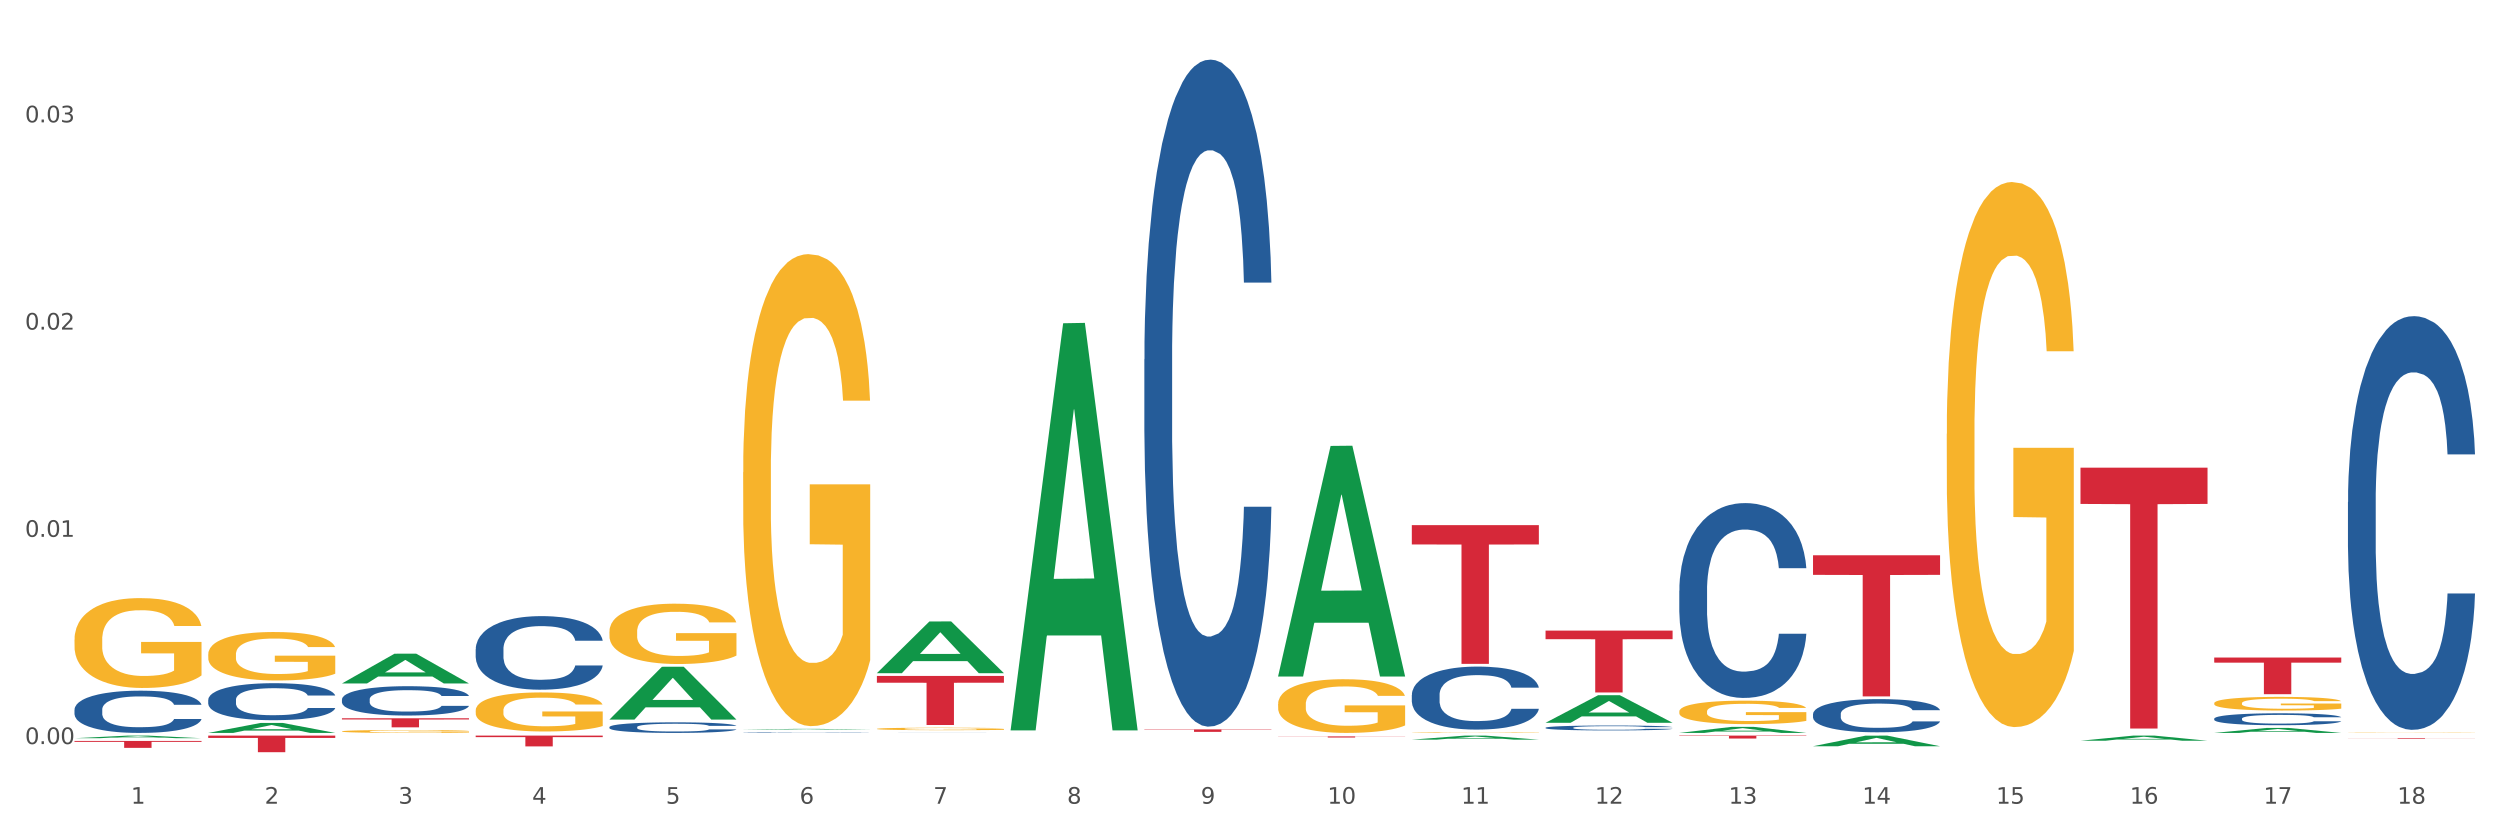 <?xml version="1.0" encoding="utf-8" standalone="no"?>
<!DOCTYPE svg PUBLIC "-//W3C//DTD SVG 1.1//EN"
  "http://www.w3.org/Graphics/SVG/1.1/DTD/svg11.dtd">
<svg xmlns:xlink="http://www.w3.org/1999/xlink" width="1080pt" height="360pt" viewBox="0 0 1080 360" xmlns="http://www.w3.org/2000/svg" version="1.1">
 <rect x="0" y="0" width="1080" height="360" fill="#333333" stroke="none"/>
 <defs>
  <style type="text/css">*{stroke-linejoin: round; stroke-linecap: butt}</style>
 </defs>
 <g id="figure_1">
  <g id="patch_1">
   <path d="M 0 360 
L 1080 360 
L 1080 0 
L 0 0 
z
" style="fill: #ffffff; stroke: #ffffff; stroke-linejoin: miter"/>
  </g>
  <g id="axes_1">
   <g id="matplotlib.axis_1">
    <g id="xtick_1">
     <g id="text_1">
      <!-- 1 -->
      <g style="fill: #4d4d4d" transform="translate(56.563 347.204) scale(0.096 -0.096)">
       <defs>
        <path id="DejaVuSans-31" d="M 794 531 
L 1825 531 
L 1825 4091 
L 703 3866 
L 703 4441 
L 1819 4666 
L 2450 4666 
L 2450 531 
L 3481 531 
L 3481 0 
L 794 0 
L 794 531 
z
" transform="scale(0.016)"/>
       </defs>
       <use xlink:href="#DejaVuSans-31"/>
      </g>
     </g>
    </g>
    <g id="xtick_2">
     <g id="text_2">
      <!-- 2 -->
      <g style="fill: #4d4d4d" transform="translate(114.336 347.204) scale(0.096 -0.096)">
       <defs>
        <path id="DejaVuSans-32" d="M 1228 531 
L 3431 531 
L 3431 0 
L 469 0 
L 469 531 
Q 828 903 1448 1529 
Q 2069 2156 2228 2338 
Q 2531 2678 2651 2914 
Q 2772 3150 2772 3378 
Q 2772 3750 2511 3984 
Q 2250 4219 1831 4219 
Q 1534 4219 1204 4116 
Q 875 4013 500 3803 
L 500 4441 
Q 881 4594 1212 4672 
Q 1544 4750 1819 4750 
Q 2544 4750 2975 4387 
Q 3406 4025 3406 3419 
Q 3406 3131 3298 2873 
Q 3191 2616 2906 2266 
Q 2828 2175 2409 1742 
Q 1991 1309 1228 531 
z
" transform="scale(0.016)"/>
       </defs>
       <use xlink:href="#DejaVuSans-32"/>
      </g>
     </g>
    </g>
    <g id="xtick_3">
     <g id="text_3">
      <!-- 3 -->
      <g style="fill: #4d4d4d" transform="translate(172.109 347.204) scale(0.096 -0.096)">
       <defs>
        <path id="DejaVuSans-33" d="M 2597 2516 
Q 3050 2419 3304 2112 
Q 3559 1806 3559 1356 
Q 3559 666 3084 287 
Q 2609 -91 1734 -91 
Q 1441 -91 1130 -33 
Q 819 25 488 141 
L 488 750 
Q 750 597 1062 519 
Q 1375 441 1716 441 
Q 2309 441 2620 675 
Q 2931 909 2931 1356 
Q 2931 1769 2642 2001 
Q 2353 2234 1838 2234 
L 1294 2234 
L 1294 2753 
L 1863 2753 
Q 2328 2753 2575 2939 
Q 2822 3125 2822 3475 
Q 2822 3834 2567 4026 
Q 2313 4219 1838 4219 
Q 1578 4219 1281 4162 
Q 984 4106 628 3988 
L 628 4550 
Q 988 4650 1302 4700 
Q 1616 4750 1894 4750 
Q 2613 4750 3031 4423 
Q 3450 4097 3450 3541 
Q 3450 3153 3228 2886 
Q 3006 2619 2597 2516 
z
" transform="scale(0.016)"/>
       </defs>
       <use xlink:href="#DejaVuSans-33"/>
      </g>
     </g>
    </g>
    <g id="xtick_4">
     <g id="text_4">
      <!-- 4 -->
      <g style="fill: #4d4d4d" transform="translate(229.882 347.204) scale(0.096 -0.096)">
       <defs>
        <path id="DejaVuSans-34" d="M 2419 4116 
L 825 1625 
L 2419 1625 
L 2419 4116 
z
M 2253 4666 
L 3047 4666 
L 3047 1625 
L 3713 1625 
L 3713 1100 
L 3047 1100 
L 3047 0 
L 2419 0 
L 2419 1100 
L 313 1100 
L 313 1709 
L 2253 4666 
z
" transform="scale(0.016)"/>
       </defs>
       <use xlink:href="#DejaVuSans-34"/>
      </g>
     </g>
    </g>
    <g id="xtick_5">
     <g id="text_5">
      <!-- 5 -->
      <g style="fill: #4d4d4d" transform="translate(287.655 347.204) scale(0.096 -0.096)">
       <defs>
        <path id="DejaVuSans-35" d="M 691 4666 
L 3169 4666 
L 3169 4134 
L 1269 4134 
L 1269 2991 
Q 1406 3038 1543 3061 
Q 1681 3084 1819 3084 
Q 2600 3084 3056 2656 
Q 3513 2228 3513 1497 
Q 3513 744 3044 326 
Q 2575 -91 1722 -91 
Q 1428 -91 1123 -41 
Q 819 9 494 109 
L 494 744 
Q 775 591 1075 516 
Q 1375 441 1709 441 
Q 2250 441 2565 725 
Q 2881 1009 2881 1497 
Q 2881 1984 2565 2268 
Q 2250 2553 1709 2553 
Q 1456 2553 1204 2497 
Q 953 2441 691 2322 
L 691 4666 
z
" transform="scale(0.016)"/>
       </defs>
       <use xlink:href="#DejaVuSans-35"/>
      </g>
     </g>
    </g>
    <g id="xtick_6">
     <g id="text_6">
      <!-- 6 -->
      <g style="fill: #4d4d4d" transform="translate(345.428 347.204) scale(0.096 -0.096)">
       <defs>
        <path id="DejaVuSans-36" d="M 2113 2584 
Q 1688 2584 1439 2293 
Q 1191 2003 1191 1497 
Q 1191 994 1439 701 
Q 1688 409 2113 409 
Q 2538 409 2786 701 
Q 3034 994 3034 1497 
Q 3034 2003 2786 2293 
Q 2538 2584 2113 2584 
z
M 3366 4563 
L 3366 3988 
Q 3128 4100 2886 4159 
Q 2644 4219 2406 4219 
Q 1781 4219 1451 3797 
Q 1122 3375 1075 2522 
Q 1259 2794 1537 2939 
Q 1816 3084 2150 3084 
Q 2853 3084 3261 2657 
Q 3669 2231 3669 1497 
Q 3669 778 3244 343 
Q 2819 -91 2113 -91 
Q 1303 -91 875 529 
Q 447 1150 447 2328 
Q 447 3434 972 4092 
Q 1497 4750 2381 4750 
Q 2619 4750 2861 4703 
Q 3103 4656 3366 4563 
z
" transform="scale(0.016)"/>
       </defs>
       <use xlink:href="#DejaVuSans-36"/>
      </g>
     </g>
    </g>
    <g id="xtick_7">
     <g id="text_7">
      <!-- 7 -->
      <g style="fill: #4d4d4d" transform="translate(403.201 347.204) scale(0.096 -0.096)">
       <defs>
        <path id="DejaVuSans-37" d="M 525 4666 
L 3525 4666 
L 3525 4397 
L 1831 0 
L 1172 0 
L 2766 4134 
L 525 4134 
L 525 4666 
z
" transform="scale(0.016)"/>
       </defs>
       <use xlink:href="#DejaVuSans-37"/>
      </g>
     </g>
    </g>
    <g id="xtick_8">
     <g id="text_8">
      <!-- 8 -->
      <g style="fill: #4d4d4d" transform="translate(460.974 347.204) scale(0.096 -0.096)">
       <defs>
        <path id="DejaVuSans-38" d="M 2034 2216 
Q 1584 2216 1326 1975 
Q 1069 1734 1069 1313 
Q 1069 891 1326 650 
Q 1584 409 2034 409 
Q 2484 409 2743 651 
Q 3003 894 3003 1313 
Q 3003 1734 2745 1975 
Q 2488 2216 2034 2216 
z
M 1403 2484 
Q 997 2584 770 2862 
Q 544 3141 544 3541 
Q 544 4100 942 4425 
Q 1341 4750 2034 4750 
Q 2731 4750 3128 4425 
Q 3525 4100 3525 3541 
Q 3525 3141 3298 2862 
Q 3072 2584 2669 2484 
Q 3125 2378 3379 2068 
Q 3634 1759 3634 1313 
Q 3634 634 3220 271 
Q 2806 -91 2034 -91 
Q 1263 -91 848 271 
Q 434 634 434 1313 
Q 434 1759 690 2068 
Q 947 2378 1403 2484 
z
M 1172 3481 
Q 1172 3119 1398 2916 
Q 1625 2713 2034 2713 
Q 2441 2713 2670 2916 
Q 2900 3119 2900 3481 
Q 2900 3844 2670 4047 
Q 2441 4250 2034 4250 
Q 1625 4250 1398 4047 
Q 1172 3844 1172 3481 
z
" transform="scale(0.016)"/>
       </defs>
       <use xlink:href="#DejaVuSans-38"/>
      </g>
     </g>
    </g>
    <g id="xtick_9">
     <g id="text_9">
      <!-- 9 -->
      <g style="fill: #4d4d4d" transform="translate(518.747 347.204) scale(0.096 -0.096)">
       <defs>
        <path id="DejaVuSans-39" d="M 703 97 
L 703 672 
Q 941 559 1184 500 
Q 1428 441 1663 441 
Q 2288 441 2617 861 
Q 2947 1281 2994 2138 
Q 2813 1869 2534 1725 
Q 2256 1581 1919 1581 
Q 1219 1581 811 2004 
Q 403 2428 403 3163 
Q 403 3881 828 4315 
Q 1253 4750 1959 4750 
Q 2769 4750 3195 4129 
Q 3622 3509 3622 2328 
Q 3622 1225 3098 567 
Q 2575 -91 1691 -91 
Q 1453 -91 1209 -44 
Q 966 3 703 97 
z
M 1959 2075 
Q 2384 2075 2632 2365 
Q 2881 2656 2881 3163 
Q 2881 3666 2632 3958 
Q 2384 4250 1959 4250 
Q 1534 4250 1286 3958 
Q 1038 3666 1038 3163 
Q 1038 2656 1286 2365 
Q 1534 2075 1959 2075 
z
" transform="scale(0.016)"/>
       </defs>
       <use xlink:href="#DejaVuSans-39"/>
      </g>
     </g>
    </g>
    <g id="xtick_10">
     <g id="text_10">
      <!-- 10 -->
      <g style="fill: #4d4d4d" transform="translate(573.466 347.204) scale(0.096 -0.096)">
       <defs>
        <path id="DejaVuSans-30" d="M 2034 4250 
Q 1547 4250 1301 3770 
Q 1056 3291 1056 2328 
Q 1056 1369 1301 889 
Q 1547 409 2034 409 
Q 2525 409 2770 889 
Q 3016 1369 3016 2328 
Q 3016 3291 2770 3770 
Q 2525 4250 2034 4250 
z
M 2034 4750 
Q 2819 4750 3233 4129 
Q 3647 3509 3647 2328 
Q 3647 1150 3233 529 
Q 2819 -91 2034 -91 
Q 1250 -91 836 529 
Q 422 1150 422 2328 
Q 422 3509 836 4129 
Q 1250 4750 2034 4750 
z
" transform="scale(0.016)"/>
       </defs>
       <use xlink:href="#DejaVuSans-31"/>
       <use xlink:href="#DejaVuSans-30" transform="translate(63.623 0)"/>
      </g>
     </g>
    </g>
    <g id="xtick_11">
     <g id="text_11">
      <!-- 11 -->
      <g style="fill: #4d4d4d" transform="translate(631.239 347.204) scale(0.096 -0.096)">
       <use xlink:href="#DejaVuSans-31"/>
       <use xlink:href="#DejaVuSans-31" transform="translate(63.623 0)"/>
      </g>
     </g>
    </g>
    <g id="xtick_12">
     <g id="text_12">
      <!-- 12 -->
      <g style="fill: #4d4d4d" transform="translate(689.012 347.204) scale(0.096 -0.096)">
       <use xlink:href="#DejaVuSans-31"/>
       <use xlink:href="#DejaVuSans-32" transform="translate(63.623 0)"/>
      </g>
     </g>
    </g>
    <g id="xtick_13">
     <g id="text_13">
      <!-- 13 -->
      <g style="fill: #4d4d4d" transform="translate(746.785 347.204) scale(0.096 -0.096)">
       <use xlink:href="#DejaVuSans-31"/>
       <use xlink:href="#DejaVuSans-33" transform="translate(63.623 0)"/>
      </g>
     </g>
    </g>
    <g id="xtick_14">
     <g id="text_14">
      <!-- 14 -->
      <g style="fill: #4d4d4d" transform="translate(804.558 347.204) scale(0.096 -0.096)">
       <use xlink:href="#DejaVuSans-31"/>
       <use xlink:href="#DejaVuSans-34" transform="translate(63.623 0)"/>
      </g>
     </g>
    </g>
    <g id="xtick_15">
     <g id="text_15">
      <!-- 15 -->
      <g style="fill: #4d4d4d" transform="translate(862.331 347.204) scale(0.096 -0.096)">
       <use xlink:href="#DejaVuSans-31"/>
       <use xlink:href="#DejaVuSans-35" transform="translate(63.623 0)"/>
      </g>
     </g>
    </g>
    <g id="xtick_16">
     <g id="text_16">
      <!-- 16 -->
      <g style="fill: #4d4d4d" transform="translate(920.104 347.204) scale(0.096 -0.096)">
       <use xlink:href="#DejaVuSans-31"/>
       <use xlink:href="#DejaVuSans-36" transform="translate(63.623 0)"/>
      </g>
     </g>
    </g>
    <g id="xtick_17">
     <g id="text_17">
      <!-- 17 -->
      <g style="fill: #4d4d4d" transform="translate(977.877 347.204) scale(0.096 -0.096)">
       <use xlink:href="#DejaVuSans-31"/>
       <use xlink:href="#DejaVuSans-37" transform="translate(63.623 0)"/>
      </g>
     </g>
    </g>
    <g id="xtick_18">
     <g id="text_18">
      <!-- 18 -->
      <g style="fill: #4d4d4d" transform="translate(1035.65 347.204) scale(0.096 -0.096)">
       <use xlink:href="#DejaVuSans-31"/>
       <use xlink:href="#DejaVuSans-38" transform="translate(63.623 0)"/>
      </g>
     </g>
    </g>
    <g id="xtick_19"/>
    <g id="xtick_20"/>
    <g id="xtick_21"/>
    <g id="xtick_22"/>
    <g id="xtick_23"/>
    <g id="xtick_24"/>
    <g id="xtick_25"/>
    <g id="xtick_26"/>
    <g id="xtick_27"/>
    <g id="xtick_28"/>
    <g id="xtick_29"/>
    <g id="xtick_30"/>
    <g id="xtick_31"/>
    <g id="xtick_32"/>
    <g id="xtick_33"/>
    <g id="xtick_34"/>
    <g id="xtick_35"/>
   </g>
   <g id="matplotlib.axis_2">
    <g id="ytick_1">
     <g id="text_19">
      <!-- 0.00 -->
      <g style="fill: #4d4d4d" transform="translate(10.8 321.438) scale(0.096 -0.096)">
       <defs>
        <path id="DejaVuSans-2e" d="M 684 794 
L 1344 794 
L 1344 0 
L 684 0 
L 684 794 
z
" transform="scale(0.016)"/>
       </defs>
       <use xlink:href="#DejaVuSans-30"/>
       <use xlink:href="#DejaVuSans-2e" transform="translate(63.623 0)"/>
       <use xlink:href="#DejaVuSans-30" transform="translate(95.41 0)"/>
       <use xlink:href="#DejaVuSans-30" transform="translate(159.033 0)"/>
      </g>
     </g>
    </g>
    <g id="ytick_2">
     <g id="text_20">
      <!-- 0.01 -->
      <g style="fill: #4d4d4d" transform="translate(10.8 231.912) scale(0.096 -0.096)">
       <use xlink:href="#DejaVuSans-30"/>
       <use xlink:href="#DejaVuSans-2e" transform="translate(63.623 0)"/>
       <use xlink:href="#DejaVuSans-30" transform="translate(95.41 0)"/>
       <use xlink:href="#DejaVuSans-31" transform="translate(159.033 0)"/>
      </g>
     </g>
    </g>
    <g id="ytick_3">
     <g id="text_21">
      <!-- 0.02 -->
      <g style="fill: #4d4d4d" transform="translate(10.8 142.387) scale(0.096 -0.096)">
       <use xlink:href="#DejaVuSans-30"/>
       <use xlink:href="#DejaVuSans-2e" transform="translate(63.623 0)"/>
       <use xlink:href="#DejaVuSans-30" transform="translate(95.41 0)"/>
       <use xlink:href="#DejaVuSans-32" transform="translate(159.033 0)"/>
      </g>
     </g>
    </g>
    <g id="ytick_4">
     <g id="text_22">
      <!-- 0.03 -->
      <g style="fill: #4d4d4d" transform="translate(10.8 52.861) scale(0.096 -0.096)">
       <use xlink:href="#DejaVuSans-30"/>
       <use xlink:href="#DejaVuSans-2e" transform="translate(63.623 0)"/>
       <use xlink:href="#DejaVuSans-30" transform="translate(95.41 0)"/>
       <use xlink:href="#DejaVuSans-33" transform="translate(159.033 0)"/>
      </g>
     </g>
    </g>
    <g id="ytick_5"/>
    <g id="ytick_6"/>
    <g id="ytick_7"/>
   </g>
   <g id="PolyCollection_1">
    <path d="M 32.175 318.909 
L 32.232 318.908 
L 54.864 317.792 
L 64.257 317.791 
L 87.059 318.911 
L 76.196 318.911 
L 71.273 318.65 
L 47.905 318.65 
L 47.735 318.654 
L 42.982 318.911 
L 32.175 318.911 
L 32.175 318.909 
L 50.847 318.495 
L 68.331 318.494 
L 59.674 318.03 
L 59.561 318.028 
L 59.447 318.031 
L 50.79 318.494 
L 50.847 318.495 
L 32.175 318.909 
z
" clip-path="url(#p049059fa1b)" style="fill: #109648"/>
    <path d="M 263.267 314.102 
L 263.332 314.097 
L 263.332 313.98 
L 263.526 313.821 
L 264.24 313.529 
L 265.148 313.307 
L 266.705 313.048 
L 267.549 312.939 
L 268.652 312.818 
L 270.922 312.621 
L 273.517 312.454 
L 275.334 312.362 
L 276.696 312.303 
L 279.745 312.199 
L 281.497 312.153 
L 283.313 312.115 
L 284.87 312.09 
L 287.465 312.061 
L 289.541 312.048 
L 291.942 312.044 
L 293.953 312.048 
L 296.613 312.065 
L 300.505 312.115 
L 301.997 312.145 
L 304.008 312.195 
L 306.084 312.262 
L 307.771 312.329 
L 309.717 312.425 
L 311.729 312.55 
L 313.675 312.709 
L 315.037 312.855 
L 316.14 313.01 
L 317.113 313.198 
L 317.827 313.403 
L 318.151 313.575 
L 306.279 313.575 
L 305.955 313.42 
L 305.306 313.253 
L 304.657 313.14 
L 303.944 313.048 
L 302.841 312.943 
L 301.868 312.876 
L 300.246 312.797 
L 298.754 312.747 
L 297.521 312.717 
L 296.029 312.692 
L 292.85 312.667 
L 290.579 312.667 
L 289.152 312.676 
L 287.4 312.697 
L 285.908 312.726 
L 284.157 312.776 
L 282.794 312.83 
L 281.432 312.901 
L 280.653 312.952 
L 279.486 313.044 
L 278.707 313.119 
L 277.669 313.249 
L 277.085 313.341 
L 276.047 313.579 
L 275.593 313.755 
L 275.399 313.876 
L 275.269 314.01 
L 275.269 314.662 
L 275.658 314.955 
L 275.982 315.08 
L 276.501 315.222 
L 277.475 315.406 
L 278.902 315.586 
L 280.394 315.716 
L 281.627 315.795 
L 282.794 315.854 
L 283.962 315.9 
L 285.389 315.941 
L 286.557 315.967 
L 288.309 315.992 
L 290.385 316.004 
L 292.007 316.004 
L 295.315 315.983 
L 296.807 315.962 
L 298.235 315.933 
L 299.792 315.887 
L 301.024 315.837 
L 301.738 315.799 
L 302.906 315.72 
L 303.814 315.636 
L 304.592 315.54 
L 305.111 315.456 
L 305.695 315.331 
L 306.149 315.189 
L 306.279 315.114 
L 318.151 315.114 
L 317.892 315.264 
L 317.438 315.41 
L 316.529 315.607 
L 315.816 315.72 
L 314.713 315.858 
L 313.545 315.975 
L 311.923 316.105 
L 310.431 316.201 
L 308.874 316.284 
L 307.187 316.36 
L 304.138 316.464 
L 303.035 316.493 
L 300.7 316.544 
L 298.883 316.573 
L 296.223 316.602 
L 293.499 316.619 
L 290.644 316.623 
L 288.114 316.615 
L 285.324 316.59 
L 283.573 316.565 
L 281.627 316.527 
L 279.356 316.468 
L 277.215 316.397 
L 275.204 316.314 
L 273.323 316.217 
L 271.571 316.109 
L 269.3 315.929 
L 267.614 315.753 
L 266.381 315.59 
L 265.538 315.452 
L 264.694 315.277 
L 264.24 315.155 
L 263.526 314.863 
L 263.267 314.591 
L 263.267 314.102 
z
" clip-path="url(#p049059fa1b)" style="fill: #255c99"/>
    <path d="M 205.494 280.449 
L 205.559 280.42 
L 205.559 279.607 
L 205.753 278.503 
L 206.467 276.471 
L 207.375 274.932 
L 208.932 273.131 
L 209.776 272.376 
L 210.879 271.534 
L 213.149 270.17 
L 215.744 269.008 
L 217.561 268.369 
L 218.923 267.963 
L 221.972 267.237 
L 223.724 266.917 
L 225.54 266.656 
L 227.097 266.482 
L 229.692 266.279 
L 231.768 266.192 
L 234.169 266.162 
L 236.18 266.192 
L 238.84 266.308 
L 242.732 266.656 
L 244.224 266.859 
L 246.236 267.208 
L 248.312 267.672 
L 249.998 268.137 
L 251.945 268.805 
L 253.956 269.676 
L 255.902 270.779 
L 257.264 271.796 
L 258.367 272.87 
L 259.34 274.177 
L 260.054 275.599 
L 260.378 276.79 
L 248.506 276.79 
L 248.182 275.716 
L 247.533 274.554 
L 246.884 273.77 
L 246.171 273.131 
L 245.068 272.405 
L 244.095 271.941 
L 242.473 271.389 
L 240.981 271.041 
L 239.748 270.837 
L 238.256 270.663 
L 235.077 270.489 
L 232.806 270.489 
L 231.379 270.547 
L 229.627 270.692 
L 228.135 270.895 
L 226.384 271.244 
L 225.021 271.621 
L 223.659 272.115 
L 222.88 272.463 
L 221.713 273.102 
L 220.934 273.625 
L 219.896 274.525 
L 219.312 275.164 
L 218.274 276.819 
L 217.82 278.039 
L 217.626 278.881 
L 217.496 279.81 
L 217.496 284.34 
L 217.885 286.372 
L 218.209 287.243 
L 218.728 288.231 
L 219.702 289.508 
L 221.129 290.757 
L 222.621 291.657 
L 223.854 292.209 
L 225.021 292.615 
L 226.189 292.935 
L 227.616 293.225 
L 228.784 293.399 
L 230.536 293.573 
L 232.612 293.66 
L 234.234 293.66 
L 237.542 293.515 
L 239.034 293.37 
L 240.462 293.167 
L 242.019 292.847 
L 243.251 292.499 
L 243.965 292.238 
L 245.133 291.686 
L 246.041 291.105 
L 246.819 290.437 
L 247.338 289.857 
L 247.922 288.986 
L 248.376 287.998 
L 248.506 287.476 
L 260.378 287.476 
L 260.119 288.521 
L 259.665 289.537 
L 258.756 290.902 
L 258.043 291.686 
L 256.94 292.644 
L 255.772 293.457 
L 254.15 294.357 
L 252.658 295.025 
L 251.101 295.606 
L 249.414 296.129 
L 246.365 296.855 
L 245.262 297.058 
L 242.927 297.406 
L 241.11 297.609 
L 238.45 297.813 
L 235.726 297.929 
L 232.871 297.958 
L 230.341 297.9 
L 227.551 297.726 
L 225.8 297.551 
L 223.854 297.29 
L 221.583 296.884 
L 219.442 296.39 
L 217.431 295.809 
L 215.55 295.141 
L 213.798 294.386 
L 211.527 293.138 
L 209.841 291.918 
L 208.608 290.786 
L 207.765 289.828 
L 206.921 288.608 
L 206.467 287.766 
L 205.753 285.733 
L 205.494 283.846 
L 205.494 280.449 
z
" clip-path="url(#p049059fa1b)" style="fill: #255c99"/>
    <path d="M 147.721 302.131 
L 147.786 302.119 
L 147.786 301.795 
L 147.98 301.356 
L 148.694 300.545 
L 149.602 299.932 
L 151.159 299.215 
L 152.003 298.914 
L 153.106 298.578 
L 155.376 298.034 
L 157.971 297.571 
L 159.788 297.317 
L 161.15 297.155 
L 164.199 296.865 
L 165.951 296.738 
L 167.767 296.634 
L 169.324 296.564 
L 171.919 296.483 
L 173.995 296.449 
L 176.396 296.437 
L 178.407 296.449 
L 181.067 296.495 
L 184.959 296.634 
L 186.451 296.715 
L 188.463 296.854 
L 190.539 297.039 
L 192.225 297.224 
L 194.172 297.49 
L 196.183 297.837 
L 198.129 298.277 
L 199.491 298.682 
L 200.594 299.11 
L 201.567 299.631 
L 202.281 300.198 
L 202.605 300.673 
L 190.733 300.673 
L 190.409 300.245 
L 189.76 299.782 
L 189.111 299.469 
L 188.398 299.215 
L 187.295 298.925 
L 186.322 298.74 
L 184.7 298.52 
L 183.208 298.381 
L 181.975 298.3 
L 180.483 298.231 
L 177.304 298.161 
L 175.033 298.161 
L 173.606 298.185 
L 171.854 298.242 
L 170.362 298.323 
L 168.611 298.462 
L 167.248 298.613 
L 165.886 298.809 
L 165.107 298.948 
L 163.94 299.203 
L 163.161 299.411 
L 162.123 299.77 
L 161.539 300.025 
L 160.501 300.684 
L 160.047 301.17 
L 159.853 301.506 
L 159.723 301.876 
L 159.723 303.682 
L 160.112 304.492 
L 160.436 304.839 
L 160.955 305.233 
L 161.929 305.742 
L 163.356 306.239 
L 164.848 306.598 
L 166.081 306.818 
L 167.248 306.98 
L 168.416 307.107 
L 169.843 307.223 
L 171.011 307.293 
L 172.763 307.362 
L 174.839 307.397 
L 176.461 307.397 
L 179.769 307.339 
L 181.261 307.281 
L 182.689 307.2 
L 184.246 307.073 
L 185.478 306.934 
L 186.192 306.83 
L 187.36 306.61 
L 188.268 306.378 
L 189.046 306.112 
L 189.565 305.881 
L 190.149 305.533 
L 190.603 305.14 
L 190.733 304.932 
L 202.605 304.932 
L 202.346 305.348 
L 201.892 305.753 
L 200.983 306.297 
L 200.27 306.61 
L 199.167 306.992 
L 197.999 307.316 
L 196.377 307.674 
L 194.885 307.941 
L 193.328 308.172 
L 191.641 308.38 
L 188.592 308.67 
L 187.489 308.751 
L 185.154 308.89 
L 183.337 308.971 
L 180.678 309.052 
L 177.953 309.098 
L 175.098 309.11 
L 172.568 309.086 
L 169.778 309.017 
L 168.027 308.947 
L 166.081 308.843 
L 163.81 308.681 
L 161.669 308.485 
L 159.658 308.253 
L 157.777 307.987 
L 156.025 307.686 
L 153.754 307.188 
L 152.068 306.702 
L 150.835 306.251 
L 149.992 305.869 
L 149.148 305.383 
L 148.694 305.047 
L 147.98 304.237 
L 147.721 303.485 
L 147.721 302.131 
z
" clip-path="url(#p049059fa1b)" style="fill: #255c99"/>
    <path d="M 89.948 302.323 
L 90.013 302.308 
L 90.013 301.9 
L 90.207 301.345 
L 90.921 300.323 
L 91.829 299.549 
L 93.386 298.644 
L 94.23 298.264 
L 95.333 297.841 
L 97.603 297.155 
L 100.198 296.571 
L 102.015 296.25 
L 103.377 296.045 
L 106.426 295.68 
L 108.178 295.52 
L 109.994 295.388 
L 111.551 295.301 
L 114.146 295.198 
L 116.222 295.155 
L 118.623 295.14 
L 120.634 295.155 
L 123.294 295.213 
L 127.186 295.388 
L 128.678 295.49 
L 130.69 295.666 
L 132.766 295.899 
L 134.452 296.133 
L 136.399 296.469 
L 138.41 296.907 
L 140.356 297.461 
L 141.718 297.972 
L 142.821 298.513 
L 143.794 299.17 
L 144.508 299.885 
L 144.832 300.484 
L 132.96 300.484 
L 132.636 299.943 
L 131.987 299.359 
L 131.338 298.965 
L 130.625 298.644 
L 129.522 298.279 
L 128.549 298.045 
L 126.927 297.768 
L 125.435 297.593 
L 124.202 297.491 
L 122.71 297.403 
L 119.531 297.315 
L 117.26 297.315 
L 115.833 297.345 
L 114.082 297.418 
L 112.589 297.52 
L 110.838 297.695 
L 109.475 297.885 
L 108.113 298.133 
L 107.335 298.308 
L 106.167 298.629 
L 105.388 298.892 
L 104.35 299.345 
L 103.766 299.666 
L 102.728 300.498 
L 102.274 301.111 
L 102.08 301.535 
L 101.95 302.002 
L 101.95 304.279 
L 102.339 305.301 
L 102.663 305.739 
L 103.183 306.236 
L 104.156 306.878 
L 105.583 307.506 
L 107.075 307.959 
L 108.308 308.236 
L 109.475 308.44 
L 110.643 308.601 
L 112.07 308.747 
L 113.238 308.835 
L 114.99 308.922 
L 117.066 308.966 
L 118.688 308.966 
L 121.996 308.893 
L 123.488 308.82 
L 124.916 308.718 
L 126.473 308.557 
L 127.705 308.382 
L 128.419 308.251 
L 129.587 307.973 
L 130.495 307.681 
L 131.273 307.345 
L 131.792 307.053 
L 132.376 306.615 
L 132.83 306.119 
L 132.96 305.856 
L 144.832 305.856 
L 144.573 306.382 
L 144.119 306.893 
L 143.21 307.579 
L 142.497 307.973 
L 141.394 308.455 
L 140.226 308.864 
L 138.604 309.316 
L 137.112 309.652 
L 135.555 309.944 
L 133.868 310.207 
L 130.819 310.572 
L 129.716 310.674 
L 127.381 310.849 
L 125.564 310.951 
L 122.905 311.054 
L 120.18 311.112 
L 117.325 311.127 
L 114.795 311.097 
L 112.006 311.01 
L 110.254 310.922 
L 108.308 310.791 
L 106.037 310.586 
L 103.896 310.338 
L 101.885 310.046 
L 100.004 309.71 
L 98.252 309.331 
L 95.981 308.703 
L 94.295 308.09 
L 93.062 307.521 
L 92.219 307.039 
L 91.375 306.426 
L 90.921 306.002 
L 90.207 304.98 
L 89.948 304.031 
L 89.948 302.323 
z
" clip-path="url(#p049059fa1b)" style="fill: #255c99"/>
    <path d="M 32.175 306.575 
L 32.24 306.558 
L 32.24 306.091 
L 32.434 305.458 
L 33.148 304.292 
L 34.056 303.409 
L 35.613 302.375 
L 36.457 301.942 
L 37.56 301.459 
L 39.83 300.676 
L 42.425 300.009 
L 44.242 299.643 
L 45.604 299.409 
L 48.653 298.993 
L 50.405 298.809 
L 52.221 298.659 
L 53.778 298.559 
L 56.373 298.443 
L 58.449 298.393 
L 60.85 298.376 
L 62.861 298.393 
L 65.521 298.459 
L 69.413 298.659 
L 70.905 298.776 
L 72.917 298.976 
L 74.993 299.243 
L 76.679 299.509 
L 78.626 299.892 
L 80.637 300.392 
L 82.583 301.026 
L 83.945 301.609 
L 85.048 302.225 
L 86.021 302.975 
L 86.735 303.792 
L 87.059 304.475 
L 75.187 304.475 
L 74.863 303.858 
L 74.214 303.192 
L 73.565 302.742 
L 72.852 302.375 
L 71.749 301.959 
L 70.776 301.692 
L 69.154 301.376 
L 67.662 301.176 
L 66.429 301.059 
L 64.937 300.959 
L 61.758 300.859 
L 59.487 300.859 
L 58.06 300.892 
L 56.309 300.976 
L 54.816 301.092 
L 53.065 301.292 
L 51.702 301.509 
L 50.34 301.792 
L 49.562 301.992 
L 48.394 302.359 
L 47.615 302.659 
L 46.577 303.175 
L 45.993 303.542 
L 44.955 304.492 
L 44.501 305.192 
L 44.307 305.675 
L 44.177 306.208 
L 44.177 308.808 
L 44.566 309.974 
L 44.891 310.474 
L 45.41 311.041 
L 46.383 311.774 
L 47.81 312.49 
L 49.302 313.007 
L 50.535 313.324 
L 51.702 313.557 
L 52.87 313.74 
L 54.297 313.907 
L 55.465 314.007 
L 57.217 314.107 
L 59.293 314.157 
L 60.915 314.157 
L 64.223 314.074 
L 65.715 313.99 
L 67.143 313.874 
L 68.7 313.69 
L 69.932 313.49 
L 70.646 313.34 
L 71.814 313.024 
L 72.722 312.69 
L 73.5 312.307 
L 74.019 311.974 
L 74.603 311.474 
L 75.057 310.907 
L 75.187 310.607 
L 87.059 310.607 
L 86.8 311.207 
L 86.346 311.791 
L 85.437 312.574 
L 84.724 313.024 
L 83.621 313.574 
L 82.453 314.04 
L 80.831 314.557 
L 79.339 314.94 
L 77.782 315.273 
L 76.095 315.573 
L 73.046 315.99 
L 71.943 316.107 
L 69.608 316.306 
L 67.791 316.423 
L 65.132 316.54 
L 62.407 316.606 
L 59.552 316.623 
L 57.022 316.59 
L 54.233 316.49 
L 52.481 316.39 
L 50.535 316.24 
L 48.264 316.007 
L 46.123 315.723 
L 44.112 315.39 
L 42.231 315.007 
L 40.479 314.573 
L 38.208 313.857 
L 36.522 313.157 
L 35.289 312.507 
L 34.446 311.957 
L 33.602 311.257 
L 33.148 310.774 
L 32.434 309.608 
L 32.175 308.524 
L 32.175 306.575 
z
" clip-path="url(#p049059fa1b)" style="fill: #255c99"/>
    <path d="M 32.175 320.079 
L 87.059 320.079 
L 87.059 320.497 
L 65.47 320.5 
L 65.47 323.084 
L 53.635 323.084 
L 53.635 320.5 
L 32.175 320.497 
L 32.175 320.082 
L 32.175 320.079 
z
" clip-path="url(#p049059fa1b)" style="fill: #d62839"/>
    <path d="M 89.948 317.791 
L 144.832 317.791 
L 144.832 318.786 
L 123.243 318.793 
L 123.243 324.95 
L 111.407 324.95 
L 111.407 318.793 
L 89.948 318.786 
L 89.948 317.798 
L 89.948 317.791 
z
" clip-path="url(#p049059fa1b)" style="fill: #d62839"/>
    <path d="M 147.721 310.278 
L 202.605 310.278 
L 202.605 310.822 
L 181.016 310.826 
L 181.016 314.198 
L 169.18 314.198 
L 169.18 310.826 
L 147.721 310.822 
L 147.721 310.281 
L 147.721 310.278 
z
" clip-path="url(#p049059fa1b)" style="fill: #d62839"/>
    <path d="M 32.175 276.324 
L 32.24 276.288 
L 32.24 275.012 
L 32.369 273.913 
L 33.017 271.253 
L 33.989 269.055 
L 34.702 267.885 
L 35.415 266.928 
L 36.257 265.97 
L 37.294 264.978 
L 39.173 263.524 
L 40.34 262.779 
L 41.765 261.999 
L 44.357 260.864 
L 46.236 260.226 
L 48.18 259.694 
L 51.355 259.056 
L 53.429 258.773 
L 55.632 258.56 
L 58.289 258.418 
L 60.298 258.382 
L 64.704 258.489 
L 68.462 258.808 
L 70.277 259.056 
L 72.609 259.482 
L 73.84 259.765 
L 75.849 260.333 
L 77.923 261.077 
L 79.348 261.715 
L 81.487 262.921 
L 83.107 264.127 
L 84.597 265.616 
L 85.375 266.644 
L 85.958 267.601 
L 86.476 268.7 
L 86.995 270.438 
L 75.331 270.438 
L 74.877 269.197 
L 74.164 268.027 
L 73.128 266.892 
L 72.22 266.183 
L 70.665 265.297 
L 69.24 264.729 
L 67.749 264.304 
L 65.935 263.949 
L 64.509 263.772 
L 62.501 263.63 
L 58.548 263.666 
L 55.891 263.949 
L 54.077 264.304 
L 52.911 264.623 
L 51.874 264.978 
L 50.707 265.474 
L 49.347 266.218 
L 48.375 266.892 
L 47.403 267.743 
L 46.625 268.594 
L 45.912 269.587 
L 45.329 270.651 
L 44.876 271.75 
L 44.487 273.097 
L 44.163 275.331 
L 44.163 280.189 
L 44.292 281.288 
L 44.616 282.741 
L 45.005 283.841 
L 45.653 285.153 
L 46.236 286.039 
L 47.338 287.315 
L 48.569 288.379 
L 49.541 289.053 
L 50.513 289.62 
L 52.198 290.4 
L 54.077 291.038 
L 55.697 291.428 
L 57.9 291.783 
L 59.39 291.925 
L 60.686 291.996 
L 63.861 291.996 
L 66.129 291.889 
L 68.657 291.641 
L 70.601 291.322 
L 72.22 290.932 
L 74.035 290.294 
L 75.201 289.691 
L 75.201 282.281 
L 60.946 282.245 
L 60.946 277.317 
L 87.059 277.317 
L 87.059 291.783 
L 85.958 292.528 
L 84.727 293.201 
L 83.431 293.804 
L 81.487 294.549 
L 79.154 295.258 
L 77.08 295.754 
L 74.877 296.18 
L 72.285 296.57 
L 68.916 296.924 
L 66.842 297.066 
L 64.25 297.172 
L 61.205 297.208 
L 58.548 297.137 
L 55.956 296.96 
L 53.235 296.641 
L 50.578 296.18 
L 48.569 295.719 
L 46.56 295.151 
L 44.422 294.407 
L 42.737 293.698 
L 41.441 293.059 
L 40.016 292.244 
L 38.46 291.18 
L 37.294 290.223 
L 36.257 289.23 
L 35.156 287.954 
L 34.378 286.854 
L 33.601 285.472 
L 33.147 284.443 
L 32.629 282.848 
L 32.24 280.614 
L 32.175 276.324 
z
" clip-path="url(#p049059fa1b)" style="fill: #f7b32b"/>
    <path d="M 378.813 291.989 
L 433.697 291.989 
L 433.697 294.936 
L 412.108 294.956 
L 412.108 313.195 
L 400.272 313.195 
L 400.272 294.956 
L 378.813 294.936 
L 378.813 292.009 
L 378.813 291.989 
z
" clip-path="url(#p049059fa1b)" style="fill: #d62839"/>
    <path d="M 494.359 315.088 
L 549.243 315.088 
L 549.243 315.238 
L 527.654 315.239 
L 527.654 316.169 
L 515.818 316.169 
L 515.818 315.239 
L 494.359 315.238 
L 494.359 315.089 
L 494.359 315.088 
z
" clip-path="url(#p049059fa1b)" style="fill: #d62839"/>
    <path d="M 552.132 318.124 
L 607.016 318.124 
L 607.016 318.192 
L 585.427 318.192 
L 585.427 318.609 
L 573.591 318.609 
L 573.591 318.192 
L 552.132 318.192 
L 552.132 318.125 
L 552.132 318.124 
z
" clip-path="url(#p049059fa1b)" style="fill: #d62839"/>
    <path d="M 609.905 226.868 
L 664.789 226.868 
L 664.789 235.196 
L 643.2 235.253 
L 643.2 286.798 
L 631.364 286.798 
L 631.364 235.253 
L 609.905 235.196 
L 609.905 226.924 
L 609.905 226.868 
z
" clip-path="url(#p049059fa1b)" style="fill: #d62839"/>
    <path d="M 667.678 272.409 
L 722.562 272.409 
L 722.562 276.126 
L 700.973 276.151 
L 700.973 299.156 
L 689.137 299.156 
L 689.137 276.151 
L 667.678 276.126 
L 667.678 272.434 
L 667.678 272.409 
z
" clip-path="url(#p049059fa1b)" style="fill: #d62839"/>
    <path d="M 725.451 317.791 
L 780.335 317.791 
L 780.335 317.964 
L 758.746 317.965 
L 758.746 319.036 
L 746.91 319.036 
L 746.91 317.965 
L 725.451 317.964 
L 725.451 317.792 
L 725.451 317.791 
z
" clip-path="url(#p049059fa1b)" style="fill: #d62839"/>
    <path d="M 783.224 239.87 
L 838.108 239.87 
L 838.108 248.343 
L 816.519 248.401 
L 816.519 300.846 
L 804.683 300.846 
L 804.683 248.401 
L 783.224 248.343 
L 783.224 239.927 
L 783.224 239.87 
z
" clip-path="url(#p049059fa1b)" style="fill: #d62839"/>
    <path d="M 898.77 202.039 
L 953.654 202.039 
L 953.654 217.698 
L 932.064 217.804 
L 932.064 314.722 
L 920.229 314.722 
L 920.229 217.804 
L 898.77 217.698 
L 898.77 202.145 
L 898.77 202.039 
z
" clip-path="url(#p049059fa1b)" style="fill: #d62839"/>
    <path d="M 321.04 316.485 
L 321.105 316.485 
L 321.105 316.478 
L 321.299 316.469 
L 322.013 316.453 
L 322.921 316.441 
L 324.478 316.427 
L 325.322 316.421 
L 326.425 316.414 
L 328.695 316.404 
L 331.29 316.394 
L 333.107 316.389 
L 334.469 316.386 
L 337.518 316.38 
L 339.27 316.378 
L 341.086 316.376 
L 342.643 316.375 
L 345.238 316.373 
L 347.314 316.372 
L 349.715 316.372 
L 351.726 316.372 
L 354.386 316.373 
L 358.278 316.376 
L 359.77 316.377 
L 361.781 316.38 
L 363.857 316.384 
L 365.544 316.388 
L 367.49 316.393 
L 369.502 316.4 
L 371.448 316.408 
L 372.81 316.416 
L 373.913 316.425 
L 374.886 316.435 
L 375.6 316.447 
L 375.924 316.456 
L 364.052 316.456 
L 363.728 316.447 
L 363.079 316.438 
L 362.43 316.432 
L 361.717 316.427 
L 360.614 316.421 
L 359.641 316.418 
L 358.019 316.413 
L 356.527 316.411 
L 355.294 316.409 
L 353.802 316.408 
L 350.623 316.406 
L 348.352 316.406 
L 346.925 316.407 
L 345.173 316.408 
L 343.681 316.409 
L 341.93 316.412 
L 340.567 316.415 
L 339.205 316.419 
L 338.426 316.422 
L 337.259 316.427 
L 336.48 316.431 
L 335.442 316.438 
L 334.858 316.443 
L 333.82 316.456 
L 333.366 316.466 
L 333.172 316.472 
L 333.042 316.48 
L 333.042 316.516 
L 333.431 316.532 
L 333.755 316.538 
L 334.274 316.546 
L 335.248 316.556 
L 336.675 316.566 
L 338.167 316.573 
L 339.4 316.578 
L 340.567 316.581 
L 341.735 316.583 
L 343.162 316.586 
L 344.33 316.587 
L 346.082 316.588 
L 348.158 316.589 
L 349.78 316.589 
L 353.088 316.588 
L 354.58 316.587 
L 356.008 316.585 
L 357.565 316.583 
L 358.797 316.58 
L 359.511 316.578 
L 360.679 316.574 
L 361.587 316.569 
L 362.365 316.564 
L 362.884 316.559 
L 363.468 316.552 
L 363.922 316.544 
L 364.052 316.54 
L 375.924 316.54 
L 375.665 316.549 
L 375.211 316.557 
L 374.302 316.567 
L 373.589 316.574 
L 372.486 316.581 
L 371.318 316.588 
L 369.696 316.595 
L 368.204 316.6 
L 366.647 316.605 
L 364.96 316.609 
L 361.911 316.614 
L 360.808 316.616 
L 358.473 316.619 
L 356.656 316.62 
L 353.996 316.622 
L 351.272 316.623 
L 348.417 316.623 
L 345.887 316.623 
L 343.097 316.621 
L 341.346 316.62 
L 339.4 316.618 
L 337.129 316.615 
L 334.988 316.611 
L 332.977 316.606 
L 331.096 316.601 
L 329.344 316.595 
L 327.073 316.585 
L 325.387 316.575 
L 324.154 316.566 
L 323.311 316.559 
L 322.467 316.549 
L 322.013 316.543 
L 321.299 316.527 
L 321.04 316.512 
L 321.04 316.485 
z
" clip-path="url(#p049059fa1b)" style="fill: #255c99"/>
    <path d="M 956.543 284.057 
L 1011.427 284.057 
L 1011.427 286.257 
L 989.837 286.271 
L 989.837 299.884 
L 978.002 299.884 
L 978.002 286.271 
L 956.543 286.257 
L 956.543 284.072 
L 956.543 284.057 
z
" clip-path="url(#p049059fa1b)" style="fill: #d62839"/>
    <path d="M 378.813 316.617 
L 378.878 316.617 
L 378.878 316.616 
L 379.072 316.616 
L 379.786 316.615 
L 380.694 316.615 
L 382.251 316.614 
L 383.095 316.614 
L 384.198 316.613 
L 386.468 316.613 
L 389.063 316.612 
L 390.88 316.612 
L 392.242 316.612 
L 395.291 316.612 
L 397.043 316.612 
L 398.859 316.612 
L 400.416 316.612 
L 403.011 316.611 
L 405.087 316.611 
L 407.488 316.611 
L 409.499 316.611 
L 412.159 316.611 
L 416.051 316.612 
L 417.543 316.612 
L 419.554 316.612 
L 421.63 316.612 
L 423.317 316.612 
L 425.263 316.612 
L 427.275 316.613 
L 429.221 316.613 
L 430.583 316.613 
L 431.686 316.614 
L 432.659 316.614 
L 433.373 316.615 
L 433.697 316.615 
L 421.825 316.615 
L 421.501 316.615 
L 420.852 316.614 
L 420.203 316.614 
L 419.49 316.614 
L 418.387 316.614 
L 417.414 316.614 
L 415.792 316.613 
L 414.3 316.613 
L 413.067 316.613 
L 411.575 316.613 
L 408.396 316.613 
L 406.125 316.613 
L 404.698 316.613 
L 402.946 316.613 
L 401.454 316.613 
L 399.703 316.613 
L 398.34 316.613 
L 396.978 316.614 
L 396.199 316.614 
L 395.032 316.614 
L 394.253 316.614 
L 393.215 316.614 
L 392.631 316.615 
L 391.593 316.615 
L 391.139 316.616 
L 390.945 316.616 
L 390.815 316.616 
L 390.815 316.618 
L 391.204 316.619 
L 391.528 316.619 
L 392.047 316.62 
L 393.021 316.62 
L 394.448 316.62 
L 395.94 316.621 
L 397.173 316.621 
L 398.34 316.621 
L 399.508 316.621 
L 400.935 316.621 
L 402.103 316.621 
L 403.855 316.621 
L 405.931 316.622 
L 407.553 316.622 
L 410.861 316.621 
L 412.353 316.621 
L 413.781 316.621 
L 415.338 316.621 
L 416.57 316.621 
L 417.284 316.621 
L 418.452 316.621 
L 419.36 316.621 
L 420.138 316.62 
L 420.657 316.62 
L 421.241 316.62 
L 421.695 316.619 
L 421.825 316.619 
L 433.697 316.619 
L 433.438 316.62 
L 432.984 316.62 
L 432.075 316.621 
L 431.362 316.621 
L 430.259 316.621 
L 429.091 316.621 
L 427.469 316.622 
L 425.977 316.622 
L 424.42 316.622 
L 422.733 316.622 
L 419.684 316.623 
L 418.581 316.623 
L 416.246 316.623 
L 414.429 316.623 
L 411.769 316.623 
L 409.045 316.623 
L 406.19 316.623 
L 403.66 316.623 
L 400.87 316.623 
L 399.119 316.623 
L 397.173 316.623 
L 394.902 316.623 
L 392.761 316.623 
L 390.75 316.622 
L 388.869 316.622 
L 387.117 316.622 
L 384.846 316.621 
L 383.16 316.621 
L 381.927 316.62 
L 381.084 316.62 
L 380.24 316.62 
L 379.786 316.619 
L 379.072 316.619 
L 378.813 316.618 
L 378.813 316.617 
z
" clip-path="url(#p049059fa1b)" style="fill: #255c99"/>
    <path d="M 609.905 300.197 
L 609.97 300.172 
L 609.97 299.476 
L 610.164 298.532 
L 610.878 296.791 
L 611.786 295.474 
L 613.343 293.932 
L 614.187 293.286 
L 615.289 292.565 
L 617.56 291.397 
L 620.155 290.402 
L 621.972 289.855 
L 623.334 289.507 
L 626.383 288.886 
L 628.135 288.612 
L 629.951 288.388 
L 631.508 288.239 
L 634.103 288.065 
L 636.179 287.991 
L 638.58 287.966 
L 640.591 287.991 
L 643.251 288.09 
L 647.143 288.388 
L 648.635 288.562 
L 650.646 288.861 
L 652.722 289.259 
L 654.409 289.656 
L 656.355 290.228 
L 658.367 290.974 
L 660.313 291.919 
L 661.675 292.789 
L 662.778 293.709 
L 663.751 294.827 
L 664.465 296.046 
L 664.789 297.065 
L 652.917 297.065 
L 652.593 296.145 
L 651.944 295.151 
L 651.295 294.479 
L 650.581 293.932 
L 649.479 293.311 
L 648.505 292.913 
L 646.884 292.441 
L 645.391 292.142 
L 644.159 291.968 
L 642.667 291.819 
L 639.488 291.67 
L 637.217 291.67 
L 635.79 291.72 
L 634.038 291.844 
L 632.546 292.018 
L 630.795 292.316 
L 629.432 292.64 
L 628.07 293.062 
L 627.291 293.361 
L 626.124 293.908 
L 625.345 294.355 
L 624.307 295.126 
L 623.723 295.673 
L 622.685 297.09 
L 622.231 298.134 
L 622.036 298.855 
L 621.907 299.65 
L 621.907 303.529 
L 622.296 305.269 
L 622.62 306.015 
L 623.139 306.86 
L 624.112 307.954 
L 625.54 309.023 
L 627.032 309.794 
L 628.264 310.266 
L 629.432 310.614 
L 630.6 310.888 
L 632.027 311.136 
L 633.195 311.285 
L 634.947 311.434 
L 637.023 311.509 
L 638.644 311.509 
L 641.953 311.385 
L 643.445 311.26 
L 644.872 311.086 
L 646.429 310.813 
L 647.662 310.515 
L 648.376 310.291 
L 649.543 309.819 
L 650.452 309.321 
L 651.23 308.749 
L 651.749 308.252 
L 652.333 307.506 
L 652.787 306.661 
L 652.917 306.214 
L 664.789 306.214 
L 664.53 307.109 
L 664.076 307.979 
L 663.167 309.147 
L 662.454 309.819 
L 661.351 310.639 
L 660.183 311.335 
L 658.561 312.106 
L 657.069 312.678 
L 655.512 313.175 
L 653.825 313.622 
L 650.776 314.244 
L 649.673 314.418 
L 647.338 314.716 
L 645.521 314.89 
L 642.861 315.064 
L 640.137 315.164 
L 637.282 315.188 
L 634.752 315.139 
L 631.962 314.99 
L 630.211 314.84 
L 628.264 314.617 
L 625.994 314.269 
L 623.853 313.846 
L 621.842 313.349 
L 619.96 312.777 
L 618.209 312.131 
L 615.938 311.062 
L 614.251 310.017 
L 613.019 309.048 
L 612.175 308.227 
L 611.332 307.183 
L 610.878 306.462 
L 610.164 304.722 
L 609.905 303.106 
L 609.905 300.197 
z
" clip-path="url(#p049059fa1b)" style="fill: #255c99"/>
    <path d="M 89.948 282.707 
L 90.013 282.688 
L 90.013 282 
L 90.142 281.407 
L 90.79 279.973 
L 91.762 278.787 
L 92.475 278.156 
L 93.188 277.639 
L 94.03 277.123 
L 95.067 276.588 
L 96.946 275.803 
L 98.113 275.402 
L 99.538 274.981 
L 102.13 274.369 
L 104.009 274.025 
L 105.953 273.738 
L 109.128 273.394 
L 111.202 273.241 
L 113.405 273.126 
L 116.062 273.049 
L 118.071 273.03 
L 122.477 273.088 
L 126.235 273.26 
L 128.049 273.394 
L 130.382 273.623 
L 131.613 273.776 
L 133.622 274.082 
L 135.696 274.484 
L 137.121 274.828 
L 139.26 275.478 
L 140.88 276.129 
L 142.37 276.932 
L 143.148 277.486 
L 143.731 278.003 
L 144.249 278.596 
L 144.768 279.533 
L 133.104 279.533 
L 132.65 278.863 
L 131.937 278.232 
L 130.901 277.62 
L 129.993 277.238 
L 128.438 276.76 
L 127.013 276.454 
L 125.522 276.224 
L 123.708 276.033 
L 122.282 275.937 
L 120.274 275.861 
L 116.321 275.88 
L 113.664 276.033 
L 111.85 276.224 
L 110.684 276.396 
L 109.647 276.588 
L 108.48 276.855 
L 107.12 277.257 
L 106.148 277.62 
L 105.176 278.079 
L 104.398 278.538 
L 103.685 279.074 
L 103.102 279.648 
L 102.648 280.24 
L 102.26 280.967 
L 101.936 282.172 
L 101.936 284.792 
L 102.065 285.385 
L 102.389 286.169 
L 102.778 286.762 
L 103.426 287.47 
L 104.009 287.948 
L 105.111 288.636 
L 106.342 289.21 
L 107.314 289.573 
L 108.286 289.879 
L 109.971 290.3 
L 111.85 290.644 
L 113.47 290.855 
L 115.673 291.046 
L 117.163 291.122 
L 118.459 291.161 
L 121.634 291.161 
L 123.902 291.103 
L 126.43 290.969 
L 128.373 290.797 
L 129.993 290.587 
L 131.808 290.243 
L 132.974 289.917 
L 132.974 285.92 
L 118.719 285.901 
L 118.719 283.243 
L 144.832 283.243 
L 144.832 291.046 
L 143.731 291.447 
L 142.5 291.811 
L 141.204 292.136 
L 139.26 292.538 
L 136.927 292.92 
L 134.853 293.188 
L 132.65 293.417 
L 130.058 293.628 
L 126.689 293.819 
L 124.615 293.895 
L 122.023 293.953 
L 118.978 293.972 
L 116.321 293.934 
L 113.729 293.838 
L 111.007 293.666 
L 108.351 293.417 
L 106.342 293.169 
L 104.333 292.863 
L 102.195 292.461 
L 100.51 292.079 
L 99.214 291.734 
L 97.789 291.294 
L 96.233 290.721 
L 95.067 290.204 
L 94.03 289.669 
L 92.929 288.98 
L 92.151 288.388 
L 91.374 287.642 
L 90.92 287.087 
L 90.402 286.226 
L 90.013 285.022 
L 89.948 282.707 
z
" clip-path="url(#p049059fa1b)" style="fill: #f7b32b"/>
    <path d="M 147.721 315.947 
L 147.786 315.946 
L 147.786 315.905 
L 147.915 315.869 
L 148.563 315.783 
L 149.535 315.712 
L 150.248 315.674 
L 150.961 315.643 
L 151.803 315.612 
L 152.84 315.58 
L 154.719 315.533 
L 155.886 315.509 
L 157.311 315.483 
L 159.903 315.447 
L 161.782 315.426 
L 163.726 315.409 
L 166.901 315.388 
L 168.975 315.379 
L 171.178 315.372 
L 173.835 315.367 
L 175.844 315.366 
L 180.25 315.37 
L 184.008 315.38 
L 185.822 315.388 
L 188.155 315.402 
L 189.386 315.411 
L 191.395 315.429 
L 193.469 315.453 
L 194.894 315.474 
L 197.033 315.513 
L 198.653 315.552 
L 200.143 315.6 
L 200.921 315.634 
L 201.504 315.665 
L 202.022 315.7 
L 202.54 315.756 
L 190.877 315.756 
L 190.423 315.716 
L 189.71 315.678 
L 188.674 315.642 
L 187.766 315.619 
L 186.211 315.59 
L 184.786 315.572 
L 183.295 315.558 
L 181.481 315.546 
L 180.055 315.541 
L 178.047 315.536 
L 174.094 315.537 
L 171.437 315.546 
L 169.623 315.558 
L 168.456 315.568 
L 167.42 315.58 
L 166.253 315.596 
L 164.893 315.62 
L 163.921 315.642 
L 162.949 315.669 
L 162.171 315.697 
L 161.458 315.729 
L 160.875 315.763 
L 160.421 315.799 
L 160.033 315.843 
L 159.709 315.915 
L 159.709 316.072 
L 159.838 316.108 
L 160.162 316.155 
L 160.551 316.19 
L 161.199 316.233 
L 161.782 316.262 
L 162.884 316.303 
L 164.115 316.337 
L 165.087 316.359 
L 166.059 316.377 
L 167.744 316.403 
L 169.623 316.423 
L 171.243 316.436 
L 173.446 316.447 
L 174.936 316.452 
L 176.232 316.454 
L 179.407 316.454 
L 181.675 316.451 
L 184.203 316.443 
L 186.146 316.433 
L 187.766 316.42 
L 189.581 316.399 
L 190.747 316.38 
L 190.747 316.14 
L 176.491 316.139 
L 176.491 315.979 
L 202.605 315.979 
L 202.605 316.447 
L 201.504 316.472 
L 200.273 316.493 
L 198.977 316.513 
L 197.033 316.537 
L 194.7 316.56 
L 192.626 316.576 
L 190.423 316.59 
L 187.831 316.602 
L 184.462 316.614 
L 182.388 316.619 
L 179.796 316.622 
L 176.751 316.623 
L 174.094 316.621 
L 171.502 316.615 
L 168.78 316.605 
L 166.124 316.59 
L 164.115 316.575 
L 162.106 316.557 
L 159.968 316.532 
L 158.283 316.509 
L 156.987 316.489 
L 155.562 316.462 
L 154.006 316.428 
L 152.84 316.397 
L 151.803 316.365 
L 150.702 316.324 
L 149.924 316.288 
L 149.147 316.243 
L 148.693 316.21 
L 148.175 316.158 
L 147.786 316.086 
L 147.721 315.947 
z
" clip-path="url(#p049059fa1b)" style="fill: #f7b32b"/>
    <path d="M 205.494 306.924 
L 205.559 306.909 
L 205.559 306.354 
L 205.688 305.876 
L 206.336 304.72 
L 207.308 303.765 
L 208.021 303.256 
L 208.734 302.84 
L 209.576 302.424 
L 210.613 301.992 
L 212.492 301.361 
L 213.659 301.037 
L 215.084 300.698 
L 217.676 300.205 
L 219.555 299.927 
L 221.499 299.696 
L 224.674 299.419 
L 226.748 299.296 
L 228.951 299.203 
L 231.608 299.141 
L 233.616 299.126 
L 238.023 299.172 
L 241.781 299.311 
L 243.595 299.419 
L 245.928 299.604 
L 247.159 299.727 
L 249.168 299.974 
L 251.242 300.297 
L 252.667 300.575 
L 254.806 301.099 
L 256.426 301.623 
L 257.916 302.27 
L 258.694 302.717 
L 259.277 303.133 
L 259.795 303.611 
L 260.313 304.366 
L 248.65 304.366 
L 248.196 303.826 
L 247.483 303.318 
L 246.447 302.825 
L 245.539 302.516 
L 243.984 302.131 
L 242.559 301.885 
L 241.068 301.7 
L 239.254 301.546 
L 237.828 301.469 
L 235.82 301.407 
L 231.867 301.422 
L 229.21 301.546 
L 227.396 301.7 
L 226.229 301.838 
L 225.193 301.992 
L 224.026 302.208 
L 222.666 302.532 
L 221.694 302.825 
L 220.722 303.195 
L 219.944 303.564 
L 219.231 303.996 
L 218.648 304.458 
L 218.194 304.936 
L 217.806 305.522 
L 217.482 306.492 
L 217.482 308.604 
L 217.611 309.081 
L 217.935 309.713 
L 218.324 310.191 
L 218.972 310.761 
L 219.555 311.147 
L 220.657 311.701 
L 221.888 312.164 
L 222.86 312.456 
L 223.832 312.703 
L 225.517 313.042 
L 227.396 313.319 
L 229.016 313.489 
L 231.219 313.643 
L 232.709 313.705 
L 234.005 313.736 
L 237.18 313.736 
L 239.448 313.689 
L 241.975 313.581 
L 243.919 313.443 
L 245.539 313.273 
L 247.354 312.996 
L 248.52 312.734 
L 248.52 309.513 
L 234.264 309.498 
L 234.264 307.355 
L 260.378 307.355 
L 260.378 313.643 
L 259.277 313.967 
L 258.046 314.26 
L 256.75 314.521 
L 254.806 314.845 
L 252.473 315.153 
L 250.399 315.369 
L 248.196 315.554 
L 245.604 315.724 
L 242.235 315.878 
L 240.161 315.939 
L 237.569 315.986 
L 234.524 316.001 
L 231.867 315.97 
L 229.275 315.893 
L 226.553 315.754 
L 223.897 315.554 
L 221.888 315.354 
L 219.879 315.107 
L 217.741 314.783 
L 216.056 314.475 
L 214.76 314.198 
L 213.335 313.843 
L 211.779 313.381 
L 210.613 312.965 
L 209.576 312.533 
L 208.475 311.979 
L 207.697 311.501 
L 206.92 310.9 
L 206.466 310.453 
L 205.948 309.76 
L 205.559 308.789 
L 205.494 306.924 
z
" clip-path="url(#p049059fa1b)" style="fill: #f7b32b"/>
    <path d="M 263.267 272.833 
L 263.332 272.809 
L 263.332 271.952 
L 263.461 271.214 
L 264.109 269.429 
L 265.081 267.953 
L 265.794 267.167 
L 266.507 266.524 
L 267.349 265.881 
L 268.386 265.215 
L 270.265 264.239 
L 271.432 263.739 
L 272.857 263.215 
L 275.449 262.453 
L 277.328 262.025 
L 279.272 261.667 
L 282.447 261.239 
L 284.521 261.048 
L 286.724 260.906 
L 289.381 260.81 
L 291.389 260.787 
L 295.796 260.858 
L 299.554 261.072 
L 301.368 261.239 
L 303.701 261.525 
L 304.932 261.715 
L 306.941 262.096 
L 309.015 262.596 
L 310.44 263.025 
L 312.579 263.834 
L 314.199 264.643 
L 315.689 265.643 
L 316.466 266.334 
L 317.05 266.977 
L 317.568 267.715 
L 318.086 268.881 
L 306.423 268.881 
L 305.969 268.048 
L 305.256 267.262 
L 304.22 266.5 
L 303.312 266.024 
L 301.757 265.429 
L 300.332 265.048 
L 298.841 264.762 
L 297.027 264.524 
L 295.601 264.405 
L 293.593 264.31 
L 289.64 264.334 
L 286.983 264.524 
L 285.169 264.762 
L 284.002 264.977 
L 282.966 265.215 
L 281.799 265.548 
L 280.439 266.048 
L 279.467 266.5 
L 278.495 267.072 
L 277.717 267.643 
L 277.004 268.31 
L 276.421 269.024 
L 275.967 269.762 
L 275.579 270.667 
L 275.255 272.167 
L 275.255 275.428 
L 275.384 276.166 
L 275.708 277.142 
L 276.097 277.88 
L 276.745 278.761 
L 277.328 279.356 
L 278.43 280.213 
L 279.661 280.928 
L 280.633 281.38 
L 281.605 281.761 
L 283.29 282.285 
L 285.169 282.713 
L 286.789 282.975 
L 288.992 283.213 
L 290.482 283.308 
L 291.778 283.356 
L 294.953 283.356 
L 297.221 283.285 
L 299.748 283.118 
L 301.692 282.904 
L 303.312 282.642 
L 305.127 282.213 
L 306.293 281.808 
L 306.293 276.833 
L 292.037 276.809 
L 292.037 273.5 
L 318.151 273.5 
L 318.151 283.213 
L 317.05 283.713 
L 315.819 284.165 
L 314.523 284.57 
L 312.579 285.07 
L 310.246 285.546 
L 308.172 285.88 
L 305.969 286.165 
L 303.377 286.427 
L 300.008 286.665 
L 297.934 286.76 
L 295.342 286.832 
L 292.297 286.856 
L 289.64 286.808 
L 287.048 286.689 
L 284.326 286.475 
L 281.67 286.165 
L 279.661 285.856 
L 277.652 285.475 
L 275.514 284.975 
L 273.829 284.499 
L 272.533 284.07 
L 271.108 283.523 
L 269.552 282.808 
L 268.386 282.166 
L 267.349 281.499 
L 266.248 280.642 
L 265.47 279.904 
L 264.692 278.975 
L 264.239 278.285 
L 263.721 277.214 
L 263.332 275.714 
L 263.267 272.833 
z
" clip-path="url(#p049059fa1b)" style="fill: #f7b32b"/>
    <path d="M 321.04 204.011 
L 321.105 203.825 
L 321.105 197.12 
L 321.234 191.347 
L 321.882 177.38 
L 322.854 165.834 
L 323.567 159.688 
L 324.28 154.66 
L 325.122 149.632 
L 326.159 144.418 
L 328.038 136.782 
L 329.205 132.872 
L 330.63 128.775 
L 333.222 122.815 
L 335.101 119.463 
L 337.045 116.67 
L 340.22 113.318 
L 342.294 111.828 
L 344.497 110.71 
L 347.154 109.965 
L 349.162 109.779 
L 353.569 110.338 
L 357.327 112.014 
L 359.141 113.318 
L 361.474 115.552 
L 362.705 117.042 
L 364.714 120.022 
L 366.788 123.933 
L 368.213 127.285 
L 370.352 133.616 
L 371.972 139.948 
L 373.462 147.77 
L 374.239 153.17 
L 374.823 158.199 
L 375.341 163.972 
L 375.859 173.097 
L 364.196 173.097 
L 363.742 166.579 
L 363.029 160.433 
L 361.993 154.474 
L 361.085 150.749 
L 359.53 146.094 
L 358.105 143.114 
L 356.614 140.879 
L 354.8 139.017 
L 353.374 138.086 
L 351.366 137.341 
L 347.413 137.527 
L 344.756 139.017 
L 342.942 140.879 
L 341.775 142.555 
L 340.739 144.418 
L 339.572 147.025 
L 338.212 150.936 
L 337.24 154.474 
L 336.268 158.944 
L 335.49 163.413 
L 334.777 168.627 
L 334.194 174.214 
L 333.74 179.987 
L 333.352 187.064 
L 333.028 198.796 
L 333.028 224.31 
L 333.157 230.083 
L 333.481 237.718 
L 333.87 243.491 
L 334.518 250.382 
L 335.101 255.037 
L 336.203 261.742 
L 337.434 267.328 
L 338.406 270.867 
L 339.378 273.846 
L 341.063 277.943 
L 342.942 281.296 
L 344.562 283.344 
L 346.765 285.206 
L 348.255 285.951 
L 349.551 286.324 
L 352.726 286.324 
L 354.994 285.765 
L 357.521 284.461 
L 359.465 282.785 
L 361.085 280.737 
L 362.9 277.385 
L 364.066 274.219 
L 364.066 235.297 
L 349.81 235.111 
L 349.81 209.225 
L 375.924 209.225 
L 375.924 285.206 
L 374.823 289.117 
L 373.591 292.656 
L 372.296 295.821 
L 370.352 299.732 
L 368.019 303.457 
L 365.945 306.064 
L 363.742 308.299 
L 361.15 310.347 
L 357.781 312.21 
L 355.707 312.954 
L 353.115 313.513 
L 350.07 313.699 
L 347.413 313.327 
L 344.821 312.396 
L 342.099 310.72 
L 339.443 308.299 
L 337.434 305.878 
L 335.425 302.898 
L 333.287 298.987 
L 331.602 295.263 
L 330.306 291.911 
L 328.881 287.627 
L 327.325 282.041 
L 326.159 277.012 
L 325.122 271.798 
L 324.021 265.094 
L 323.243 259.321 
L 322.465 252.058 
L 322.012 246.657 
L 321.493 238.277 
L 321.105 226.544 
L 321.04 204.011 
z
" clip-path="url(#p049059fa1b)" style="fill: #f7b32b"/>
    <path d="M 378.813 314.862 
L 378.878 314.861 
L 378.878 314.826 
L 379.007 314.795 
L 379.655 314.721 
L 380.627 314.66 
L 381.34 314.627 
L 382.053 314.601 
L 382.895 314.574 
L 383.932 314.546 
L 385.811 314.506 
L 386.977 314.485 
L 388.403 314.464 
L 390.995 314.432 
L 392.874 314.414 
L 394.818 314.399 
L 397.993 314.382 
L 400.067 314.374 
L 402.27 314.368 
L 404.927 314.364 
L 406.935 314.363 
L 411.342 314.366 
L 415.1 314.375 
L 416.914 314.382 
L 419.247 314.394 
L 420.478 314.401 
L 422.487 314.417 
L 424.561 314.438 
L 425.986 314.456 
L 428.125 314.489 
L 429.745 314.523 
L 431.235 314.564 
L 432.012 314.593 
L 432.596 314.619 
L 433.114 314.65 
L 433.632 314.698 
L 421.969 314.698 
L 421.515 314.664 
L 420.802 314.631 
L 419.766 314.6 
L 418.858 314.58 
L 417.303 314.555 
L 415.878 314.54 
L 414.387 314.528 
L 412.573 314.518 
L 411.147 314.513 
L 409.139 314.509 
L 405.186 314.51 
L 402.529 314.518 
L 400.715 314.528 
L 399.548 314.537 
L 398.512 314.546 
L 397.345 314.56 
L 395.984 314.581 
L 395.013 314.6 
L 394.041 314.623 
L 393.263 314.647 
L 392.55 314.675 
L 391.967 314.704 
L 391.513 314.735 
L 391.125 314.772 
L 390.801 314.835 
L 390.801 314.97 
L 390.93 315 
L 391.254 315.041 
L 391.643 315.071 
L 392.291 315.108 
L 392.874 315.132 
L 393.976 315.168 
L 395.207 315.198 
L 396.179 315.216 
L 397.151 315.232 
L 398.836 315.254 
L 400.715 315.272 
L 402.335 315.282 
L 404.538 315.292 
L 406.028 315.296 
L 407.324 315.298 
L 410.499 315.298 
L 412.767 315.295 
L 415.294 315.288 
L 417.238 315.28 
L 418.858 315.269 
L 420.673 315.251 
L 421.839 315.234 
L 421.839 315.028 
L 407.583 315.027 
L 407.583 314.89 
L 433.697 314.89 
L 433.697 315.292 
L 432.596 315.313 
L 431.364 315.332 
L 430.068 315.349 
L 428.125 315.369 
L 425.792 315.389 
L 423.718 315.403 
L 421.515 315.415 
L 418.923 315.426 
L 415.554 315.435 
L 413.48 315.439 
L 410.888 315.442 
L 407.843 315.443 
L 405.186 315.441 
L 402.594 315.436 
L 399.872 315.427 
L 397.216 315.415 
L 395.207 315.402 
L 393.198 315.386 
L 391.06 315.365 
L 389.375 315.346 
L 388.079 315.328 
L 386.654 315.305 
L 385.098 315.276 
L 383.932 315.249 
L 382.895 315.221 
L 381.794 315.186 
L 381.016 315.155 
L 380.238 315.117 
L 379.785 315.088 
L 379.266 315.044 
L 378.878 314.982 
L 378.813 314.862 
z
" clip-path="url(#p049059fa1b)" style="fill: #f7b32b"/>
    <path d="M 552.132 304.142 
L 552.197 304.121 
L 552.197 303.358 
L 552.326 302.701 
L 552.974 301.112 
L 553.946 299.798 
L 554.659 299.099 
L 555.372 298.527 
L 556.214 297.955 
L 557.251 297.361 
L 559.13 296.492 
L 560.296 296.047 
L 561.722 295.581 
L 564.314 294.903 
L 566.193 294.522 
L 568.137 294.204 
L 571.312 293.822 
L 573.386 293.653 
L 575.589 293.526 
L 578.246 293.441 
L 580.254 293.42 
L 584.661 293.483 
L 588.419 293.674 
L 590.233 293.822 
L 592.566 294.077 
L 593.797 294.246 
L 595.806 294.585 
L 597.88 295.03 
L 599.305 295.412 
L 601.443 296.132 
L 603.063 296.853 
L 604.554 297.743 
L 605.331 298.357 
L 605.915 298.929 
L 606.433 299.586 
L 606.951 300.625 
L 595.288 300.625 
L 594.834 299.883 
L 594.121 299.184 
L 593.084 298.505 
L 592.177 298.082 
L 590.622 297.552 
L 589.197 297.213 
L 587.706 296.959 
L 585.892 296.747 
L 584.466 296.641 
L 582.458 296.556 
L 578.505 296.577 
L 575.848 296.747 
L 574.034 296.959 
L 572.867 297.149 
L 571.831 297.361 
L 570.664 297.658 
L 569.303 298.103 
L 568.331 298.505 
L 567.359 299.014 
L 566.582 299.523 
L 565.869 300.116 
L 565.286 300.752 
L 564.832 301.409 
L 564.444 302.214 
L 564.12 303.549 
L 564.12 306.452 
L 564.249 307.109 
L 564.573 307.978 
L 564.962 308.634 
L 565.61 309.418 
L 566.193 309.948 
L 567.295 310.711 
L 568.526 311.347 
L 569.498 311.749 
L 570.47 312.088 
L 572.155 312.555 
L 574.034 312.936 
L 575.654 313.169 
L 577.857 313.381 
L 579.347 313.466 
L 580.643 313.508 
L 583.818 313.508 
L 586.086 313.445 
L 588.613 313.296 
L 590.557 313.106 
L 592.177 312.872 
L 593.992 312.491 
L 595.158 312.131 
L 595.158 307.702 
L 580.902 307.681 
L 580.902 304.735 
L 607.016 304.735 
L 607.016 313.381 
L 605.915 313.826 
L 604.683 314.229 
L 603.387 314.589 
L 601.443 315.034 
L 599.111 315.458 
L 597.037 315.754 
L 594.834 316.009 
L 592.242 316.242 
L 588.873 316.454 
L 586.799 316.538 
L 584.207 316.602 
L 581.162 316.623 
L 578.505 316.581 
L 575.913 316.475 
L 573.191 316.284 
L 570.535 316.009 
L 568.526 315.733 
L 566.517 315.394 
L 564.379 314.949 
L 562.694 314.525 
L 561.398 314.144 
L 559.972 313.656 
L 558.417 313.021 
L 557.251 312.449 
L 556.214 311.855 
L 555.113 311.092 
L 554.335 310.436 
L 553.557 309.609 
L 553.104 308.995 
L 552.585 308.041 
L 552.197 306.706 
L 552.132 304.142 
z
" clip-path="url(#p049059fa1b)" style="fill: #f7b32b"/>
    <path d="M 609.905 316.48 
L 609.97 316.479 
L 609.97 316.471 
L 610.099 316.463 
L 610.747 316.445 
L 611.719 316.43 
L 612.432 316.422 
L 613.145 316.415 
L 613.987 316.409 
L 615.024 316.402 
L 616.903 316.392 
L 618.069 316.387 
L 619.495 316.381 
L 622.087 316.374 
L 623.966 316.369 
L 625.91 316.366 
L 629.085 316.361 
L 631.159 316.359 
L 633.362 316.358 
L 636.019 316.357 
L 638.027 316.357 
L 642.434 316.357 
L 646.192 316.36 
L 648.006 316.361 
L 650.339 316.364 
L 651.57 316.366 
L 653.579 316.37 
L 655.653 316.375 
L 657.078 316.379 
L 659.216 316.388 
L 660.836 316.396 
L 662.327 316.406 
L 663.104 316.413 
L 663.688 316.42 
L 664.206 316.427 
L 664.724 316.439 
L 653.061 316.439 
L 652.607 316.431 
L 651.894 316.423 
L 650.857 316.415 
L 649.95 316.41 
L 648.395 316.404 
L 646.97 316.4 
L 645.479 316.397 
L 643.665 316.395 
L 642.239 316.394 
L 640.231 316.393 
L 636.278 316.393 
L 633.621 316.395 
L 631.807 316.397 
L 630.64 316.399 
L 629.604 316.402 
L 628.437 316.405 
L 627.076 316.41 
L 626.104 316.415 
L 625.132 316.421 
L 624.355 316.427 
L 623.642 316.433 
L 623.059 316.441 
L 622.605 316.448 
L 622.217 316.458 
L 621.893 316.473 
L 621.893 316.506 
L 622.022 316.514 
L 622.346 316.524 
L 622.735 316.531 
L 623.383 316.54 
L 623.966 316.546 
L 625.068 316.555 
L 626.299 316.562 
L 627.271 316.567 
L 628.243 316.571 
L 629.928 316.576 
L 631.807 316.581 
L 633.427 316.583 
L 635.63 316.586 
L 637.12 316.587 
L 638.416 316.587 
L 641.591 316.587 
L 643.859 316.587 
L 646.386 316.585 
L 648.33 316.583 
L 649.95 316.58 
L 651.765 316.576 
L 652.931 316.572 
L 652.931 316.521 
L 638.675 316.52 
L 638.675 316.487 
L 664.789 316.487 
L 664.789 316.586 
L 663.688 316.591 
L 662.456 316.596 
L 661.16 316.6 
L 659.216 316.605 
L 656.884 316.61 
L 654.81 316.613 
L 652.607 316.616 
L 650.015 316.619 
L 646.646 316.621 
L 644.572 316.622 
L 641.98 316.623 
L 638.935 316.623 
L 636.278 316.623 
L 633.686 316.621 
L 630.964 316.619 
L 628.308 316.616 
L 626.299 316.613 
L 624.29 316.609 
L 622.152 316.604 
L 620.467 316.599 
L 619.171 316.595 
L 617.745 316.589 
L 616.19 316.582 
L 615.024 316.575 
L 613.987 316.568 
L 612.886 316.56 
L 612.108 316.552 
L 611.33 316.543 
L 610.877 316.535 
L 610.358 316.525 
L 609.97 316.509 
L 609.905 316.48 
z
" clip-path="url(#p049059fa1b)" style="fill: #f7b32b"/>
    <path d="M 725.451 307.37 
L 725.516 307.361 
L 725.516 307.027 
L 725.645 306.74 
L 726.293 306.045 
L 727.265 305.47 
L 727.978 305.164 
L 728.691 304.914 
L 729.533 304.664 
L 730.57 304.404 
L 732.449 304.025 
L 733.615 303.83 
L 735.041 303.626 
L 737.633 303.33 
L 739.512 303.163 
L 741.456 303.024 
L 744.631 302.857 
L 746.705 302.783 
L 748.908 302.727 
L 751.565 302.69 
L 753.573 302.681 
L 757.98 302.709 
L 761.738 302.792 
L 763.552 302.857 
L 765.885 302.968 
L 767.116 303.042 
L 769.125 303.191 
L 771.199 303.385 
L 772.624 303.552 
L 774.762 303.867 
L 776.382 304.182 
L 777.873 304.571 
L 778.65 304.84 
L 779.234 305.09 
L 779.752 305.378 
L 780.27 305.832 
L 768.607 305.832 
L 768.153 305.507 
L 767.44 305.201 
L 766.403 304.905 
L 765.496 304.72 
L 763.941 304.488 
L 762.516 304.34 
L 761.025 304.228 
L 759.211 304.136 
L 757.785 304.089 
L 755.776 304.052 
L 751.824 304.062 
L 749.167 304.136 
L 747.353 304.228 
L 746.186 304.312 
L 745.15 304.404 
L 743.983 304.534 
L 742.622 304.729 
L 741.65 304.905 
L 740.678 305.127 
L 739.901 305.35 
L 739.188 305.609 
L 738.605 305.887 
L 738.151 306.175 
L 737.762 306.527 
L 737.438 307.11 
L 737.438 308.38 
L 737.568 308.667 
L 737.892 309.047 
L 738.281 309.335 
L 738.929 309.677 
L 739.512 309.909 
L 740.614 310.243 
L 741.845 310.521 
L 742.817 310.697 
L 743.789 310.845 
L 745.474 311.049 
L 747.353 311.216 
L 748.973 311.318 
L 751.176 311.41 
L 752.666 311.447 
L 753.962 311.466 
L 757.137 311.466 
L 759.405 311.438 
L 761.932 311.373 
L 763.876 311.29 
L 765.496 311.188 
L 767.311 311.021 
L 768.477 310.864 
L 768.477 308.927 
L 754.221 308.918 
L 754.221 307.629 
L 780.335 307.629 
L 780.335 311.41 
L 779.234 311.605 
L 778.002 311.781 
L 776.706 311.939 
L 774.762 312.133 
L 772.43 312.319 
L 770.356 312.448 
L 768.153 312.56 
L 765.561 312.661 
L 762.192 312.754 
L 760.118 312.791 
L 757.526 312.819 
L 754.48 312.828 
L 751.824 312.81 
L 749.232 312.763 
L 746.51 312.68 
L 743.854 312.56 
L 741.845 312.439 
L 739.836 312.291 
L 737.698 312.096 
L 736.013 311.911 
L 734.717 311.744 
L 733.291 311.531 
L 731.736 311.253 
L 730.57 311.003 
L 729.533 310.743 
L 728.431 310.41 
L 727.654 310.122 
L 726.876 309.761 
L 726.423 309.492 
L 725.904 309.075 
L 725.516 308.491 
L 725.451 307.37 
z
" clip-path="url(#p049059fa1b)" style="fill: #f7b32b"/>
    <path d="M 840.997 187.44 
L 841.062 187.225 
L 841.062 179.483 
L 841.191 172.816 
L 841.839 156.687 
L 842.811 143.354 
L 843.524 136.257 
L 844.237 130.45 
L 845.079 124.644 
L 846.116 118.622 
L 847.995 109.805 
L 849.161 105.289 
L 850.587 100.558 
L 853.179 93.676 
L 855.058 89.805 
L 857.002 86.579 
L 860.177 82.708 
L 862.251 80.988 
L 864.454 79.698 
L 867.111 78.837 
L 869.119 78.622 
L 873.526 79.267 
L 877.284 81.203 
L 879.098 82.708 
L 881.431 85.289 
L 882.662 87.009 
L 884.671 90.45 
L 886.744 94.966 
L 888.17 98.837 
L 890.308 106.149 
L 891.928 113.461 
L 893.419 122.493 
L 894.196 128.73 
L 894.779 134.536 
L 895.298 141.203 
L 895.816 151.741 
L 884.153 151.741 
L 883.699 144.214 
L 882.986 137.117 
L 881.949 130.235 
L 881.042 125.934 
L 879.487 120.558 
L 878.061 117.117 
L 876.571 114.536 
L 874.757 112.386 
L 873.331 111.31 
L 871.322 110.45 
L 867.37 110.665 
L 864.713 112.386 
L 862.899 114.536 
L 861.732 116.472 
L 860.695 118.622 
L 859.529 121.633 
L 858.168 126.149 
L 857.196 130.235 
L 856.224 135.397 
L 855.447 140.558 
L 854.734 146.579 
L 854.151 153.031 
L 853.697 159.698 
L 853.308 167.87 
L 852.984 181.418 
L 852.984 210.881 
L 853.114 217.547 
L 853.438 226.364 
L 853.827 233.031 
L 854.475 240.988 
L 855.058 246.364 
L 856.16 254.106 
L 857.391 260.558 
L 858.363 264.644 
L 859.335 268.085 
L 861.019 272.816 
L 862.899 276.687 
L 864.519 279.053 
L 866.722 281.203 
L 868.212 282.063 
L 869.508 282.494 
L 872.683 282.494 
L 874.951 281.848 
L 877.478 280.343 
L 879.422 278.407 
L 881.042 276.042 
L 882.857 272.171 
L 884.023 268.515 
L 884.023 223.569 
L 869.767 223.354 
L 869.767 193.461 
L 895.881 193.461 
L 895.881 281.203 
L 894.779 285.719 
L 893.548 289.805 
L 892.252 293.461 
L 890.308 297.977 
L 887.976 302.279 
L 885.902 305.289 
L 883.699 307.87 
L 881.107 310.236 
L 877.737 312.386 
L 875.664 313.246 
L 873.072 313.891 
L 870.026 314.106 
L 867.37 313.676 
L 864.778 312.601 
L 862.056 310.666 
L 859.4 307.87 
L 857.391 305.074 
L 855.382 301.633 
L 853.244 297.117 
L 851.559 292.816 
L 850.263 288.945 
L 848.837 283.999 
L 847.282 277.547 
L 846.116 271.741 
L 845.079 265.719 
L 843.977 257.977 
L 843.2 251.311 
L 842.422 242.924 
L 841.969 236.687 
L 841.45 227.01 
L 841.062 213.461 
L 840.997 187.44 
z
" clip-path="url(#p049059fa1b)" style="fill: #f7b32b"/>
    <path d="M 956.543 303.785 
L 956.607 303.78 
L 956.607 303.585 
L 956.737 303.418 
L 957.385 303.013 
L 958.357 302.678 
L 959.07 302.5 
L 959.783 302.354 
L 960.625 302.208 
L 961.662 302.057 
L 963.541 301.836 
L 964.707 301.722 
L 966.133 301.603 
L 968.725 301.431 
L 970.604 301.333 
L 972.548 301.252 
L 975.723 301.155 
L 977.797 301.112 
L 980 301.08 
L 982.656 301.058 
L 984.665 301.053 
L 989.072 301.069 
L 992.83 301.117 
L 994.644 301.155 
L 996.977 301.22 
L 998.208 301.263 
L 1000.217 301.35 
L 1002.29 301.463 
L 1003.716 301.56 
L 1005.854 301.744 
L 1007.474 301.927 
L 1008.965 302.154 
L 1009.742 302.311 
L 1010.325 302.457 
L 1010.844 302.624 
L 1011.362 302.889 
L 999.698 302.889 
L 999.245 302.7 
L 998.532 302.521 
L 997.495 302.349 
L 996.588 302.241 
L 995.033 302.106 
L 993.607 302.019 
L 992.117 301.954 
L 990.303 301.9 
L 988.877 301.873 
L 986.868 301.852 
L 982.916 301.857 
L 980.259 301.9 
L 978.445 301.954 
L 977.278 302.003 
L 976.241 302.057 
L 975.075 302.133 
L 973.714 302.246 
L 972.742 302.349 
L 971.77 302.478 
L 970.993 302.608 
L 970.28 302.759 
L 969.697 302.921 
L 969.243 303.088 
L 968.854 303.294 
L 968.53 303.634 
L 968.53 304.374 
L 968.66 304.541 
L 968.984 304.762 
L 969.373 304.93 
L 970.021 305.13 
L 970.604 305.265 
L 971.706 305.459 
L 972.937 305.621 
L 973.909 305.724 
L 974.881 305.81 
L 976.565 305.929 
L 978.445 306.026 
L 980.065 306.085 
L 982.268 306.139 
L 983.758 306.161 
L 985.054 306.172 
L 988.229 306.172 
L 990.497 306.156 
L 993.024 306.118 
L 994.968 306.069 
L 996.588 306.01 
L 998.403 305.913 
L 999.569 305.821 
L 999.569 304.692 
L 985.313 304.687 
L 985.313 303.936 
L 1011.427 303.936 
L 1011.427 306.139 
L 1010.325 306.253 
L 1009.094 306.355 
L 1007.798 306.447 
L 1005.854 306.561 
L 1003.522 306.669 
L 1001.448 306.744 
L 999.245 306.809 
L 996.653 306.868 
L 993.283 306.922 
L 991.21 306.944 
L 988.618 306.96 
L 985.572 306.966 
L 982.916 306.955 
L 980.324 306.928 
L 977.602 306.879 
L 974.945 306.809 
L 972.937 306.739 
L 970.928 306.652 
L 968.79 306.539 
L 967.105 306.431 
L 965.809 306.334 
L 964.383 306.21 
L 962.828 306.048 
L 961.662 305.902 
L 960.625 305.751 
L 959.523 305.556 
L 958.746 305.389 
L 957.968 305.178 
L 957.515 305.022 
L 956.996 304.779 
L 956.607 304.438 
L 956.543 303.785 
z
" clip-path="url(#p049059fa1b)" style="fill: #f7b32b"/>
    <path d="M 1014.316 316.537 
L 1014.38 316.536 
L 1014.38 316.531 
L 1014.51 316.527 
L 1015.158 316.516 
L 1016.13 316.507 
L 1016.843 316.502 
L 1017.556 316.498 
L 1018.398 316.494 
L 1019.435 316.49 
L 1021.314 316.484 
L 1022.48 316.481 
L 1023.906 316.477 
L 1026.498 316.473 
L 1028.377 316.47 
L 1030.321 316.468 
L 1033.496 316.465 
L 1035.57 316.464 
L 1037.773 316.463 
L 1040.429 316.462 
L 1042.438 316.462 
L 1046.845 316.463 
L 1050.603 316.464 
L 1052.417 316.465 
L 1054.75 316.467 
L 1055.981 316.468 
L 1057.99 316.47 
L 1060.063 316.474 
L 1061.489 316.476 
L 1063.627 316.481 
L 1065.247 316.486 
L 1066.738 316.492 
L 1067.515 316.497 
L 1068.098 316.501 
L 1068.617 316.505 
L 1069.135 316.512 
L 1057.471 316.512 
L 1057.018 316.507 
L 1056.305 316.502 
L 1055.268 316.498 
L 1054.361 316.495 
L 1052.806 316.491 
L 1051.38 316.489 
L 1049.89 316.487 
L 1048.076 316.485 
L 1046.65 316.485 
L 1044.641 316.484 
L 1040.689 316.484 
L 1038.032 316.485 
L 1036.218 316.487 
L 1035.051 316.488 
L 1034.014 316.49 
L 1032.848 316.492 
L 1031.487 316.495 
L 1030.515 316.498 
L 1029.543 316.501 
L 1028.766 316.505 
L 1028.053 316.509 
L 1027.47 316.513 
L 1027.016 316.518 
L 1026.627 316.523 
L 1026.303 316.533 
L 1026.303 316.553 
L 1026.433 316.557 
L 1026.757 316.563 
L 1027.146 316.568 
L 1027.794 316.573 
L 1028.377 316.577 
L 1029.479 316.582 
L 1030.71 316.587 
L 1031.682 316.589 
L 1032.654 316.592 
L 1034.338 316.595 
L 1036.218 316.598 
L 1037.838 316.599 
L 1040.041 316.601 
L 1041.531 316.601 
L 1042.827 316.602 
L 1046.002 316.602 
L 1048.27 316.601 
L 1050.797 316.6 
L 1052.741 316.599 
L 1054.361 316.597 
L 1056.176 316.594 
L 1057.342 316.592 
L 1057.342 316.561 
L 1043.086 316.561 
L 1043.086 316.541 
L 1069.2 316.541 
L 1069.2 316.601 
L 1068.098 316.604 
L 1066.867 316.607 
L 1065.571 316.609 
L 1063.627 316.612 
L 1061.295 316.615 
L 1059.221 316.617 
L 1057.018 316.619 
L 1054.426 316.62 
L 1051.056 316.622 
L 1048.983 316.623 
L 1046.391 316.623 
L 1043.345 316.623 
L 1040.689 316.623 
L 1038.097 316.622 
L 1035.375 316.621 
L 1032.718 316.619 
L 1030.71 316.617 
L 1028.701 316.615 
L 1026.563 316.612 
L 1024.878 316.609 
L 1023.582 316.606 
L 1022.156 316.603 
L 1020.601 316.598 
L 1019.435 316.594 
L 1018.398 316.59 
L 1017.296 316.585 
L 1016.519 316.58 
L 1015.741 316.575 
L 1015.288 316.57 
L 1014.769 316.564 
L 1014.38 316.554 
L 1014.316 316.537 
z
" clip-path="url(#p049059fa1b)" style="fill: #f7b32b"/>
    <path d="M 1014.316 216.877 
L 1014.381 216.714 
L 1014.381 212.144 
L 1014.575 205.942 
L 1015.289 194.517 
L 1016.197 185.866 
L 1017.754 175.747 
L 1018.597 171.504 
L 1019.7 166.771 
L 1021.971 159.1 
L 1024.566 152.571 
L 1026.382 148.98 
L 1027.745 146.695 
L 1030.794 142.615 
L 1032.546 140.82 
L 1034.362 139.351 
L 1035.919 138.372 
L 1038.514 137.229 
L 1040.59 136.739 
L 1042.99 136.576 
L 1045.002 136.739 
L 1047.661 137.392 
L 1051.554 139.351 
L 1053.046 140.493 
L 1055.057 142.452 
L 1057.133 145.063 
L 1058.82 147.675 
L 1060.766 151.429 
L 1062.777 156.325 
L 1064.724 162.527 
L 1066.086 168.24 
L 1067.189 174.278 
L 1068.162 181.623 
L 1068.876 189.62 
L 1069.2 196.312 
L 1057.328 196.312 
L 1057.003 190.273 
L 1056.355 183.745 
L 1055.706 179.338 
L 1054.992 175.747 
L 1053.889 171.667 
L 1052.916 169.056 
L 1051.294 165.955 
L 1049.802 163.996 
L 1048.57 162.853 
L 1047.078 161.874 
L 1043.899 160.895 
L 1041.628 160.895 
L 1040.201 161.221 
L 1038.449 162.037 
L 1036.957 163.18 
L 1035.205 165.138 
L 1033.843 167.26 
L 1032.481 170.035 
L 1031.702 171.993 
L 1030.534 175.584 
L 1029.756 178.522 
L 1028.718 183.582 
L 1028.134 187.172 
L 1027.096 196.475 
L 1026.642 203.33 
L 1026.447 208.063 
L 1026.318 213.286 
L 1026.318 238.747 
L 1026.707 250.172 
L 1027.031 255.069 
L 1027.55 260.618 
L 1028.523 267.799 
L 1029.951 274.817 
L 1031.443 279.877 
L 1032.675 282.978 
L 1033.843 285.263 
L 1035.011 287.058 
L 1036.438 288.691 
L 1037.606 289.67 
L 1039.357 290.649 
L 1041.433 291.139 
L 1043.055 291.139 
L 1046.364 290.323 
L 1047.856 289.507 
L 1049.283 288.364 
L 1050.84 286.569 
L 1052.073 284.61 
L 1052.787 283.141 
L 1053.954 280.04 
L 1054.863 276.776 
L 1055.641 273.022 
L 1056.16 269.758 
L 1056.744 264.861 
L 1057.198 259.312 
L 1057.328 256.374 
L 1069.2 256.374 
L 1068.94 262.25 
L 1068.486 267.963 
L 1067.578 275.634 
L 1066.864 280.04 
L 1065.762 285.426 
L 1064.594 289.996 
L 1062.972 295.056 
L 1061.48 298.81 
L 1059.923 302.074 
L 1058.236 305.012 
L 1055.187 309.092 
L 1054.084 310.235 
L 1051.749 312.193 
L 1049.932 313.336 
L 1047.272 314.478 
L 1044.547 315.131 
L 1041.693 315.294 
L 1039.163 314.968 
L 1036.373 313.989 
L 1034.622 313.009 
L 1032.675 311.54 
L 1030.405 309.255 
L 1028.264 306.481 
L 1026.253 303.216 
L 1024.371 299.463 
L 1022.62 295.219 
L 1020.349 288.201 
L 1018.662 281.346 
L 1017.43 274.981 
L 1016.586 269.595 
L 1015.743 262.74 
L 1015.289 258.007 
L 1014.575 246.582 
L 1014.316 235.973 
L 1014.316 216.877 
z
" clip-path="url(#p049059fa1b)" style="fill: #255c99"/>
    <path d="M 956.543 310.453 
L 956.608 310.449 
L 956.608 310.317 
L 956.802 310.137 
L 957.516 309.807 
L 958.424 309.557 
L 959.981 309.265 
L 960.824 309.143 
L 961.927 309.006 
L 964.198 308.784 
L 966.793 308.596 
L 968.609 308.492 
L 969.972 308.426 
L 973.021 308.308 
L 974.773 308.256 
L 976.589 308.214 
L 978.146 308.186 
L 980.741 308.153 
L 982.817 308.138 
L 985.217 308.134 
L 987.229 308.138 
L 989.888 308.157 
L 993.781 308.214 
L 995.273 308.247 
L 997.284 308.303 
L 999.36 308.379 
L 1001.047 308.454 
L 1002.993 308.563 
L 1005.004 308.704 
L 1006.951 308.883 
L 1008.313 309.048 
L 1009.416 309.223 
L 1010.389 309.435 
L 1011.103 309.666 
L 1011.427 309.859 
L 999.555 309.859 
L 999.231 309.685 
L 998.582 309.496 
L 997.933 309.369 
L 997.219 309.265 
L 996.116 309.147 
L 995.143 309.072 
L 993.521 308.982 
L 992.029 308.926 
L 990.797 308.893 
L 989.305 308.864 
L 986.126 308.836 
L 983.855 308.836 
L 982.428 308.846 
L 980.676 308.869 
L 979.184 308.902 
L 977.432 308.959 
L 976.07 309.02 
L 974.708 309.1 
L 973.929 309.157 
L 972.761 309.26 
L 971.983 309.345 
L 970.945 309.491 
L 970.361 309.595 
L 969.323 309.864 
L 968.869 310.062 
L 968.674 310.199 
L 968.545 310.35 
L 968.545 311.085 
L 968.934 311.415 
L 969.258 311.556 
L 969.777 311.717 
L 970.75 311.924 
L 972.178 312.127 
L 973.67 312.273 
L 974.902 312.363 
L 976.07 312.429 
L 977.238 312.48 
L 978.665 312.528 
L 979.833 312.556 
L 981.584 312.584 
L 983.66 312.598 
L 985.282 312.598 
L 988.591 312.575 
L 990.083 312.551 
L 991.51 312.518 
L 993.067 312.466 
L 994.3 312.41 
L 995.014 312.367 
L 996.181 312.278 
L 997.09 312.183 
L 997.868 312.075 
L 998.387 311.981 
L 998.971 311.839 
L 999.425 311.679 
L 999.555 311.594 
L 1011.427 311.594 
L 1011.168 311.764 
L 1010.713 311.929 
L 1009.805 312.15 
L 1009.092 312.278 
L 1007.989 312.433 
L 1006.821 312.565 
L 1005.199 312.711 
L 1003.707 312.82 
L 1002.15 312.914 
L 1000.463 312.999 
L 997.414 313.117 
L 996.311 313.15 
L 993.976 313.206 
L 992.159 313.24 
L 989.499 313.273 
L 986.774 313.291 
L 983.92 313.296 
L 981.39 313.287 
L 978.6 313.258 
L 976.849 313.23 
L 974.902 313.188 
L 972.632 313.122 
L 970.491 313.041 
L 968.48 312.947 
L 966.598 312.839 
L 964.847 312.716 
L 962.576 312.513 
L 960.889 312.315 
L 959.657 312.132 
L 958.813 311.976 
L 957.97 311.778 
L 957.516 311.641 
L 956.802 311.311 
L 956.543 311.005 
L 956.543 310.453 
z
" clip-path="url(#p049059fa1b)" style="fill: #255c99"/>
    <path d="M 783.224 308.459 
L 783.289 308.446 
L 783.289 308.08 
L 783.483 307.582 
L 784.197 306.665 
L 785.105 305.97 
L 786.662 305.158 
L 787.506 304.818 
L 788.608 304.438 
L 790.879 303.822 
L 793.474 303.298 
L 795.291 303.01 
L 796.653 302.826 
L 799.702 302.499 
L 801.454 302.355 
L 803.27 302.237 
L 804.827 302.158 
L 807.422 302.067 
L 809.498 302.027 
L 811.899 302.014 
L 813.91 302.027 
L 816.57 302.08 
L 820.462 302.237 
L 821.954 302.329 
L 823.965 302.486 
L 826.041 302.695 
L 827.728 302.905 
L 829.674 303.206 
L 831.685 303.599 
L 833.632 304.097 
L 834.994 304.556 
L 836.097 305.04 
L 837.07 305.63 
L 837.784 306.272 
L 838.108 306.809 
L 826.236 306.809 
L 825.912 306.324 
L 825.263 305.8 
L 824.614 305.446 
L 823.9 305.158 
L 822.798 304.831 
L 821.824 304.621 
L 820.203 304.372 
L 818.71 304.215 
L 817.478 304.123 
L 815.986 304.045 
L 812.807 303.966 
L 810.536 303.966 
L 809.109 303.992 
L 807.357 304.058 
L 805.865 304.15 
L 804.114 304.307 
L 802.751 304.477 
L 801.389 304.7 
L 800.61 304.857 
L 799.443 305.145 
L 798.664 305.381 
L 797.626 305.787 
L 797.042 306.075 
L 796.004 306.822 
L 795.55 307.372 
L 795.355 307.752 
L 795.226 308.171 
L 795.226 310.215 
L 795.615 311.132 
L 795.939 311.525 
L 796.458 311.97 
L 797.431 312.547 
L 798.859 313.11 
L 800.351 313.516 
L 801.583 313.765 
L 802.751 313.948 
L 803.919 314.092 
L 805.346 314.223 
L 806.514 314.302 
L 808.266 314.381 
L 810.342 314.42 
L 811.963 314.42 
L 815.272 314.354 
L 816.764 314.289 
L 818.191 314.197 
L 819.748 314.053 
L 820.981 313.896 
L 821.695 313.778 
L 822.862 313.529 
L 823.771 313.267 
L 824.549 312.966 
L 825.068 312.704 
L 825.652 312.311 
L 826.106 311.865 
L 826.236 311.63 
L 838.108 311.63 
L 837.849 312.101 
L 837.394 312.56 
L 836.486 313.175 
L 835.773 313.529 
L 834.67 313.961 
L 833.502 314.328 
L 831.88 314.734 
L 830.388 315.036 
L 828.831 315.298 
L 827.144 315.533 
L 824.095 315.861 
L 822.992 315.953 
L 820.657 316.11 
L 818.84 316.201 
L 816.18 316.293 
L 813.456 316.346 
L 810.601 316.359 
L 808.071 316.332 
L 805.281 316.254 
L 803.53 316.175 
L 801.583 316.057 
L 799.313 315.874 
L 797.172 315.651 
L 795.161 315.389 
L 793.279 315.088 
L 791.528 314.747 
L 789.257 314.184 
L 787.57 313.634 
L 786.338 313.123 
L 785.494 312.691 
L 784.651 312.141 
L 784.197 311.761 
L 783.483 310.844 
L 783.224 309.992 
L 783.224 308.459 
z
" clip-path="url(#p049059fa1b)" style="fill: #255c99"/>
    <path d="M 725.451 255.157 
L 725.516 255.08 
L 725.516 252.927 
L 725.71 250.006 
L 726.424 244.625 
L 727.332 240.55 
L 728.889 235.784 
L 729.733 233.785 
L 730.835 231.556 
L 733.106 227.943 
L 735.701 224.868 
L 737.518 223.176 
L 738.88 222.1 
L 741.929 220.178 
L 743.681 219.333 
L 745.497 218.641 
L 747.054 218.179 
L 749.649 217.641 
L 751.725 217.411 
L 754.126 217.334 
L 756.137 217.411 
L 758.797 217.718 
L 762.689 218.641 
L 764.181 219.179 
L 766.192 220.101 
L 768.268 221.331 
L 769.955 222.561 
L 771.901 224.33 
L 773.912 226.636 
L 775.859 229.557 
L 777.221 232.248 
L 778.324 235.092 
L 779.297 238.552 
L 780.011 242.318 
L 780.335 245.47 
L 768.463 245.47 
L 768.139 242.626 
L 767.49 239.551 
L 766.841 237.475 
L 766.127 235.784 
L 765.025 233.862 
L 764.051 232.632 
L 762.43 231.171 
L 760.937 230.249 
L 759.705 229.711 
L 758.213 229.25 
L 755.034 228.788 
L 752.763 228.788 
L 751.336 228.942 
L 749.584 229.326 
L 748.092 229.865 
L 746.341 230.787 
L 744.978 231.786 
L 743.616 233.093 
L 742.837 234.016 
L 741.67 235.707 
L 740.891 237.091 
L 739.853 239.474 
L 739.269 241.165 
L 738.231 245.547 
L 737.777 248.776 
L 737.582 251.005 
L 737.453 253.465 
L 737.453 265.458 
L 737.842 270.839 
L 738.166 273.146 
L 738.685 275.759 
L 739.658 279.142 
L 741.086 282.448 
L 742.578 284.831 
L 743.81 286.291 
L 744.978 287.368 
L 746.146 288.213 
L 747.573 288.982 
L 748.741 289.443 
L 750.493 289.904 
L 752.569 290.135 
L 754.19 290.135 
L 757.499 289.751 
L 758.991 289.366 
L 760.418 288.828 
L 761.975 287.983 
L 763.208 287.06 
L 763.922 286.368 
L 765.089 284.908 
L 765.998 283.37 
L 766.776 281.602 
L 767.295 280.064 
L 767.879 277.758 
L 768.333 275.144 
L 768.463 273.761 
L 780.335 273.761 
L 780.076 276.528 
L 779.621 279.219 
L 778.713 282.832 
L 778 284.908 
L 776.897 287.444 
L 775.729 289.597 
L 774.107 291.98 
L 772.615 293.748 
L 771.058 295.286 
L 769.371 296.67 
L 766.322 298.591 
L 765.219 299.13 
L 762.884 300.052 
L 761.067 300.59 
L 758.407 301.128 
L 755.683 301.436 
L 752.828 301.513 
L 750.298 301.359 
L 747.508 300.898 
L 745.757 300.436 
L 743.81 299.745 
L 741.54 298.668 
L 739.399 297.361 
L 737.388 295.824 
L 735.506 294.056 
L 733.755 292.057 
L 731.484 288.751 
L 729.797 285.523 
L 728.565 282.524 
L 727.721 279.988 
L 726.878 276.759 
L 726.424 274.529 
L 725.71 269.148 
L 725.451 264.151 
L 725.451 255.157 
z
" clip-path="url(#p049059fa1b)" style="fill: #255c99"/>
    <path d="M 667.678 314.376 
L 667.743 314.374 
L 667.743 314.32 
L 667.937 314.246 
L 668.651 314.111 
L 669.559 314.008 
L 671.116 313.888 
L 671.96 313.837 
L 673.062 313.781 
L 675.333 313.69 
L 677.928 313.612 
L 679.745 313.57 
L 681.107 313.543 
L 684.156 313.494 
L 685.908 313.473 
L 687.724 313.455 
L 689.281 313.444 
L 691.876 313.43 
L 693.952 313.424 
L 696.353 313.422 
L 698.364 313.424 
L 701.024 313.432 
L 704.916 313.455 
L 706.408 313.469 
L 708.419 313.492 
L 710.495 313.523 
L 712.182 313.554 
L 714.128 313.599 
L 716.139 313.657 
L 718.086 313.731 
L 719.448 313.798 
L 720.551 313.87 
L 721.524 313.957 
L 722.238 314.052 
L 722.562 314.132 
L 710.69 314.132 
L 710.366 314.06 
L 709.717 313.983 
L 709.068 313.93 
L 708.354 313.888 
L 707.252 313.839 
L 706.278 313.808 
L 704.657 313.771 
L 703.164 313.748 
L 701.932 313.734 
L 700.44 313.723 
L 697.261 313.711 
L 694.99 313.711 
L 693.563 313.715 
L 691.811 313.725 
L 690.319 313.738 
L 688.568 313.762 
L 687.205 313.787 
L 685.843 313.82 
L 685.064 313.843 
L 683.897 313.886 
L 683.118 313.921 
L 682.08 313.981 
L 681.496 314.023 
L 680.458 314.134 
L 680.004 314.215 
L 679.809 314.272 
L 679.68 314.334 
L 679.68 314.636 
L 680.069 314.772 
L 680.393 314.83 
L 680.912 314.896 
L 681.885 314.981 
L 683.313 315.065 
L 684.805 315.125 
L 686.037 315.161 
L 687.205 315.189 
L 688.373 315.21 
L 689.8 315.229 
L 690.968 315.241 
L 692.72 315.253 
L 694.796 315.258 
L 696.417 315.258 
L 699.726 315.249 
L 701.218 315.239 
L 702.645 315.225 
L 704.202 315.204 
L 705.435 315.181 
L 706.149 315.163 
L 707.316 315.127 
L 708.225 315.088 
L 709.003 315.043 
L 709.522 315.004 
L 710.106 314.946 
L 710.56 314.88 
L 710.69 314.845 
L 722.562 314.845 
L 722.303 314.915 
L 721.848 314.983 
L 720.94 315.074 
L 720.227 315.127 
L 719.124 315.191 
L 717.956 315.245 
L 716.334 315.305 
L 714.842 315.35 
L 713.285 315.388 
L 711.598 315.423 
L 708.549 315.472 
L 707.446 315.485 
L 705.111 315.509 
L 703.294 315.522 
L 700.634 315.536 
L 697.91 315.543 
L 695.055 315.545 
L 692.525 315.541 
L 689.735 315.53 
L 687.984 315.518 
L 686.037 315.501 
L 683.767 315.474 
L 681.626 315.441 
L 679.615 315.402 
L 677.733 315.357 
L 675.982 315.307 
L 673.711 315.224 
L 672.024 315.142 
L 670.792 315.066 
L 669.948 315.002 
L 669.105 314.921 
L 668.651 314.865 
L 667.937 314.729 
L 667.678 314.603 
L 667.678 314.376 
z
" clip-path="url(#p049059fa1b)" style="fill: #255c99"/>
    <path d="M 494.359 155.234 
L 494.424 154.971 
L 494.424 147.603 
L 494.618 137.603 
L 495.332 119.181 
L 496.24 105.234 
L 497.797 88.918 
L 498.641 82.076 
L 499.743 74.444 
L 502.014 62.076 
L 504.609 51.549 
L 506.426 45.76 
L 507.788 42.075 
L 510.837 35.496 
L 512.589 32.602 
L 514.405 30.233 
L 515.962 28.654 
L 518.557 26.812 
L 520.633 26.023 
L 523.034 25.759 
L 525.045 26.023 
L 527.705 27.075 
L 531.597 30.233 
L 533.089 32.075 
L 535.1 35.233 
L 537.176 39.444 
L 538.863 43.654 
L 540.809 49.707 
L 542.821 57.602 
L 544.767 67.602 
L 546.129 76.813 
L 547.232 86.55 
L 548.205 98.392 
L 548.919 111.287 
L 549.243 122.076 
L 537.371 122.076 
L 537.047 112.339 
L 536.398 101.813 
L 535.749 94.707 
L 535.036 88.918 
L 533.933 82.339 
L 532.96 78.128 
L 531.338 73.128 
L 529.846 69.97 
L 528.613 68.128 
L 527.121 66.549 
L 523.942 64.97 
L 521.671 64.97 
L 520.244 65.497 
L 518.492 66.813 
L 517 68.655 
L 515.249 71.813 
L 513.886 75.234 
L 512.524 79.707 
L 511.745 82.865 
L 510.578 88.655 
L 509.799 93.392 
L 508.761 101.55 
L 508.177 107.339 
L 507.139 122.339 
L 506.685 133.392 
L 506.49 141.024 
L 506.361 149.445 
L 506.361 190.498 
L 506.75 208.919 
L 507.074 216.814 
L 507.593 225.761 
L 508.566 237.34 
L 509.994 248.656 
L 511.486 256.814 
L 512.718 261.814 
L 513.886 265.499 
L 515.054 268.393 
L 516.481 271.025 
L 517.649 272.604 
L 519.401 274.183 
L 521.477 274.972 
L 523.099 274.972 
L 526.407 273.656 
L 527.899 272.341 
L 529.327 270.499 
L 530.884 267.604 
L 532.116 264.446 
L 532.83 262.077 
L 533.998 257.077 
L 534.906 251.814 
L 535.684 245.762 
L 536.203 240.498 
L 536.787 232.603 
L 537.241 223.656 
L 537.371 218.919 
L 549.243 218.919 
L 548.984 228.393 
L 548.53 237.604 
L 547.621 249.972 
L 546.908 257.077 
L 545.805 265.762 
L 544.637 273.13 
L 543.015 281.288 
L 541.523 287.341 
L 539.966 292.604 
L 538.279 297.341 
L 535.23 303.92 
L 534.127 305.762 
L 531.792 308.92 
L 529.975 310.762 
L 527.315 312.604 
L 524.591 313.657 
L 521.736 313.92 
L 519.206 313.394 
L 516.416 311.815 
L 514.665 310.236 
L 512.718 307.867 
L 510.448 304.183 
L 508.307 299.709 
L 506.296 294.446 
L 504.414 288.393 
L 502.663 281.551 
L 500.392 270.235 
L 498.705 259.183 
L 497.473 248.919 
L 496.629 240.235 
L 495.786 229.182 
L 495.332 221.551 
L 494.618 203.13 
L 494.359 186.024 
L 494.359 155.234 
z
" clip-path="url(#p049059fa1b)" style="fill: #255c99"/>
    <path d="M 1014.316 318.847 
L 1069.2 318.847 
L 1069.2 318.886 
L 1047.61 318.886 
L 1047.61 319.127 
L 1035.775 319.127 
L 1035.775 318.886 
L 1014.316 318.886 
L 1014.316 318.847 
L 1014.316 318.847 
z
" clip-path="url(#p049059fa1b)" style="fill: #d62839"/>
    <path d="M 205.494 317.791 
L 260.378 317.791 
L 260.378 318.439 
L 238.789 318.444 
L 238.789 322.455 
L 226.953 322.455 
L 226.953 318.444 
L 205.494 318.439 
L 205.494 317.796 
L 205.494 317.791 
z
" clip-path="url(#p049059fa1b)" style="fill: #d62839"/>
    <path d="M 725.451 316.618 
L 725.507 316.616 
L 748.14 313.999 
L 757.533 313.996 
L 780.335 316.623 
L 769.471 316.623 
L 764.549 316.011 
L 741.181 316.011 
L 741.011 316.021 
L 736.258 316.623 
L 725.451 316.623 
L 725.451 316.618 
L 744.123 315.646 
L 761.607 315.644 
L 752.95 314.556 
L 752.836 314.551 
L 752.723 314.559 
L 744.066 315.644 
L 744.123 315.646 
L 725.451 316.618 
z
" clip-path="url(#p049059fa1b)" style="fill: #109648"/>
    <path d="M 89.948 316.615 
L 90.005 316.611 
L 112.637 312.299 
L 122.03 312.295 
L 144.832 316.623 
L 133.969 316.623 
L 129.046 315.615 
L 105.678 315.615 
L 105.508 315.631 
L 100.755 316.623 
L 89.948 316.623 
L 89.948 316.615 
L 108.62 315.014 
L 126.104 315.01 
L 117.447 313.217 
L 117.334 313.209 
L 117.22 313.221 
L 108.563 315.01 
L 108.62 315.014 
L 89.948 316.615 
z
" clip-path="url(#p049059fa1b)" style="fill: #109648"/>
    <path d="M 147.721 295.245 
L 147.778 295.233 
L 170.41 282.4 
L 179.803 282.388 
L 202.605 295.269 
L 191.742 295.269 
L 186.819 292.269 
L 163.451 292.269 
L 163.281 292.318 
L 158.528 295.269 
L 147.721 295.269 
L 147.721 295.245 
L 166.393 290.479 
L 183.877 290.467 
L 175.22 285.133 
L 175.107 285.109 
L 174.993 285.145 
L 166.336 290.467 
L 166.393 290.479 
L 147.721 295.245 
z
" clip-path="url(#p049059fa1b)" style="fill: #109648"/>
    <path d="M 263.267 310.833 
L 263.324 310.812 
L 285.956 288.045 
L 295.349 288.024 
L 318.151 310.876 
L 307.288 310.876 
L 302.365 305.555 
L 278.997 305.555 
L 278.827 305.64 
L 274.074 310.876 
L 263.267 310.876 
L 263.267 310.833 
L 281.939 302.379 
L 299.423 302.357 
L 290.766 292.895 
L 290.653 292.852 
L 290.539 292.916 
L 281.882 302.357 
L 281.939 302.379 
L 263.267 310.833 
z
" clip-path="url(#p049059fa1b)" style="fill: #109648"/>
    <path d="M 321.04 315.203 
L 321.096 315.203 
L 343.729 314.868 
L 353.122 314.867 
L 375.924 315.204 
L 365.061 315.204 
L 360.138 315.126 
L 336.77 315.126 
L 336.6 315.127 
L 331.847 315.204 
L 321.04 315.204 
L 321.04 315.203 
L 339.712 315.079 
L 357.196 315.078 
L 348.539 314.939 
L 348.425 314.939 
L 348.312 314.939 
L 339.655 315.078 
L 339.712 315.079 
L 321.04 315.203 
z
" clip-path="url(#p049059fa1b)" style="fill: #109648"/>
    <path d="M 378.813 290.779 
L 378.869 290.758 
L 401.502 268.471 
L 410.895 268.45 
L 433.697 290.821 
L 422.834 290.821 
L 417.911 285.611 
L 394.543 285.611 
L 394.373 285.695 
L 389.62 290.821 
L 378.813 290.821 
L 378.813 290.779 
L 397.485 282.503 
L 414.969 282.482 
L 406.312 273.218 
L 406.198 273.176 
L 406.085 273.239 
L 397.428 282.482 
L 397.485 282.503 
L 378.813 290.779 
z
" clip-path="url(#p049059fa1b)" style="fill: #109648"/>
    <path d="M 436.586 315.193 
L 436.642 315.028 
L 459.275 139.646 
L 468.668 139.481 
L 491.47 315.523 
L 480.606 315.523 
L 475.684 274.529 
L 452.316 274.529 
L 452.146 275.191 
L 447.393 315.523 
L 436.586 315.523 
L 436.586 315.193 
L 455.258 250.065 
L 472.742 249.9 
L 464.085 177.004 
L 463.971 176.673 
L 463.858 177.169 
L 455.201 249.9 
L 455.258 250.065 
L 436.586 315.193 
z
" clip-path="url(#p049059fa1b)" style="fill: #109648"/>
    <path d="M 552.132 292.064 
L 552.188 291.971 
L 574.821 192.638 
L 584.214 192.544 
L 607.016 292.252 
L 596.152 292.252 
L 591.23 269.033 
L 567.862 269.033 
L 567.692 269.408 
L 562.939 292.252 
L 552.132 292.252 
L 552.132 292.064 
L 570.804 255.177 
L 588.288 255.084 
L 579.631 213.796 
L 579.517 213.609 
L 579.404 213.89 
L 570.747 255.084 
L 570.804 255.177 
L 552.132 292.064 
z
" clip-path="url(#p049059fa1b)" style="fill: #109648"/>
    <path d="M 609.905 319.528 
L 609.961 319.527 
L 632.594 317.793 
L 641.987 317.791 
L 664.789 319.532 
L 653.925 319.532 
L 649.003 319.126 
L 625.635 319.126 
L 625.465 319.133 
L 620.712 319.532 
L 609.905 319.532 
L 609.905 319.528 
L 628.577 318.885 
L 646.061 318.883 
L 637.404 318.162 
L 637.29 318.159 
L 637.177 318.164 
L 628.52 318.883 
L 628.577 318.885 
L 609.905 319.528 
z
" clip-path="url(#p049059fa1b)" style="fill: #109648"/>
    <path d="M 667.678 312.232 
L 667.734 312.221 
L 690.367 300.336 
L 699.76 300.325 
L 722.562 312.254 
L 711.698 312.254 
L 706.776 309.476 
L 683.408 309.476 
L 683.238 309.521 
L 678.485 312.254 
L 667.678 312.254 
L 667.678 312.232 
L 686.35 307.818 
L 703.834 307.807 
L 695.177 302.867 
L 695.063 302.845 
L 694.95 302.879 
L 686.293 307.807 
L 686.35 307.818 
L 667.678 312.232 
z
" clip-path="url(#p049059fa1b)" style="fill: #109648"/>
    <path d="M 956.543 316.619 
L 956.599 316.617 
L 979.232 314.466 
L 988.625 314.464 
L 1011.427 316.623 
L 1000.563 316.623 
L 995.641 316.12 
L 972.272 316.12 
L 972.103 316.128 
L 967.35 316.623 
L 956.543 316.623 
L 956.543 316.619 
L 975.215 315.82 
L 992.698 315.818 
L 984.041 314.924 
L 983.928 314.92 
L 983.815 314.926 
L 975.158 315.818 
L 975.215 315.82 
L 956.543 316.619 
z
" clip-path="url(#p049059fa1b)" style="fill: #109648"/>
    <path d="M 783.224 322.373 
L 783.28 322.369 
L 805.913 317.796 
L 815.306 317.791 
L 838.108 322.382 
L 827.244 322.382 
L 822.322 321.313 
L 798.953 321.313 
L 798.784 321.33 
L 794.031 322.382 
L 783.224 322.382 
L 783.224 322.373 
L 801.896 320.675 
L 819.38 320.67 
L 810.722 318.77 
L 810.609 318.761 
L 810.496 318.774 
L 801.839 320.67 
L 801.896 320.675 
L 783.224 322.373 
z
" clip-path="url(#p049059fa1b)" style="fill: #109648"/>
    <path d="M 898.77 319.998 
L 898.826 319.996 
L 921.459 317.793 
L 930.852 317.791 
L 953.654 320.002 
L 942.79 320.002 
L 937.868 319.487 
L 914.499 319.487 
L 914.33 319.495 
L 909.577 320.002 
L 898.77 320.002 
L 898.77 319.998 
L 917.442 319.18 
L 934.925 319.178 
L 926.268 318.262 
L 926.155 318.258 
L 926.042 318.265 
L 917.385 319.178 
L 917.442 319.18 
L 898.77 319.998 
z
" clip-path="url(#p049059fa1b)" style="fill: #109648"/>
   </g>
  </g>
 </g>
 <defs>
  <clipPath id="p049059fa1b">
   <rect x="32.175" y="10.8" width="1037.025" height="329.109"/>
  </clipPath>
 </defs>
</svg>
